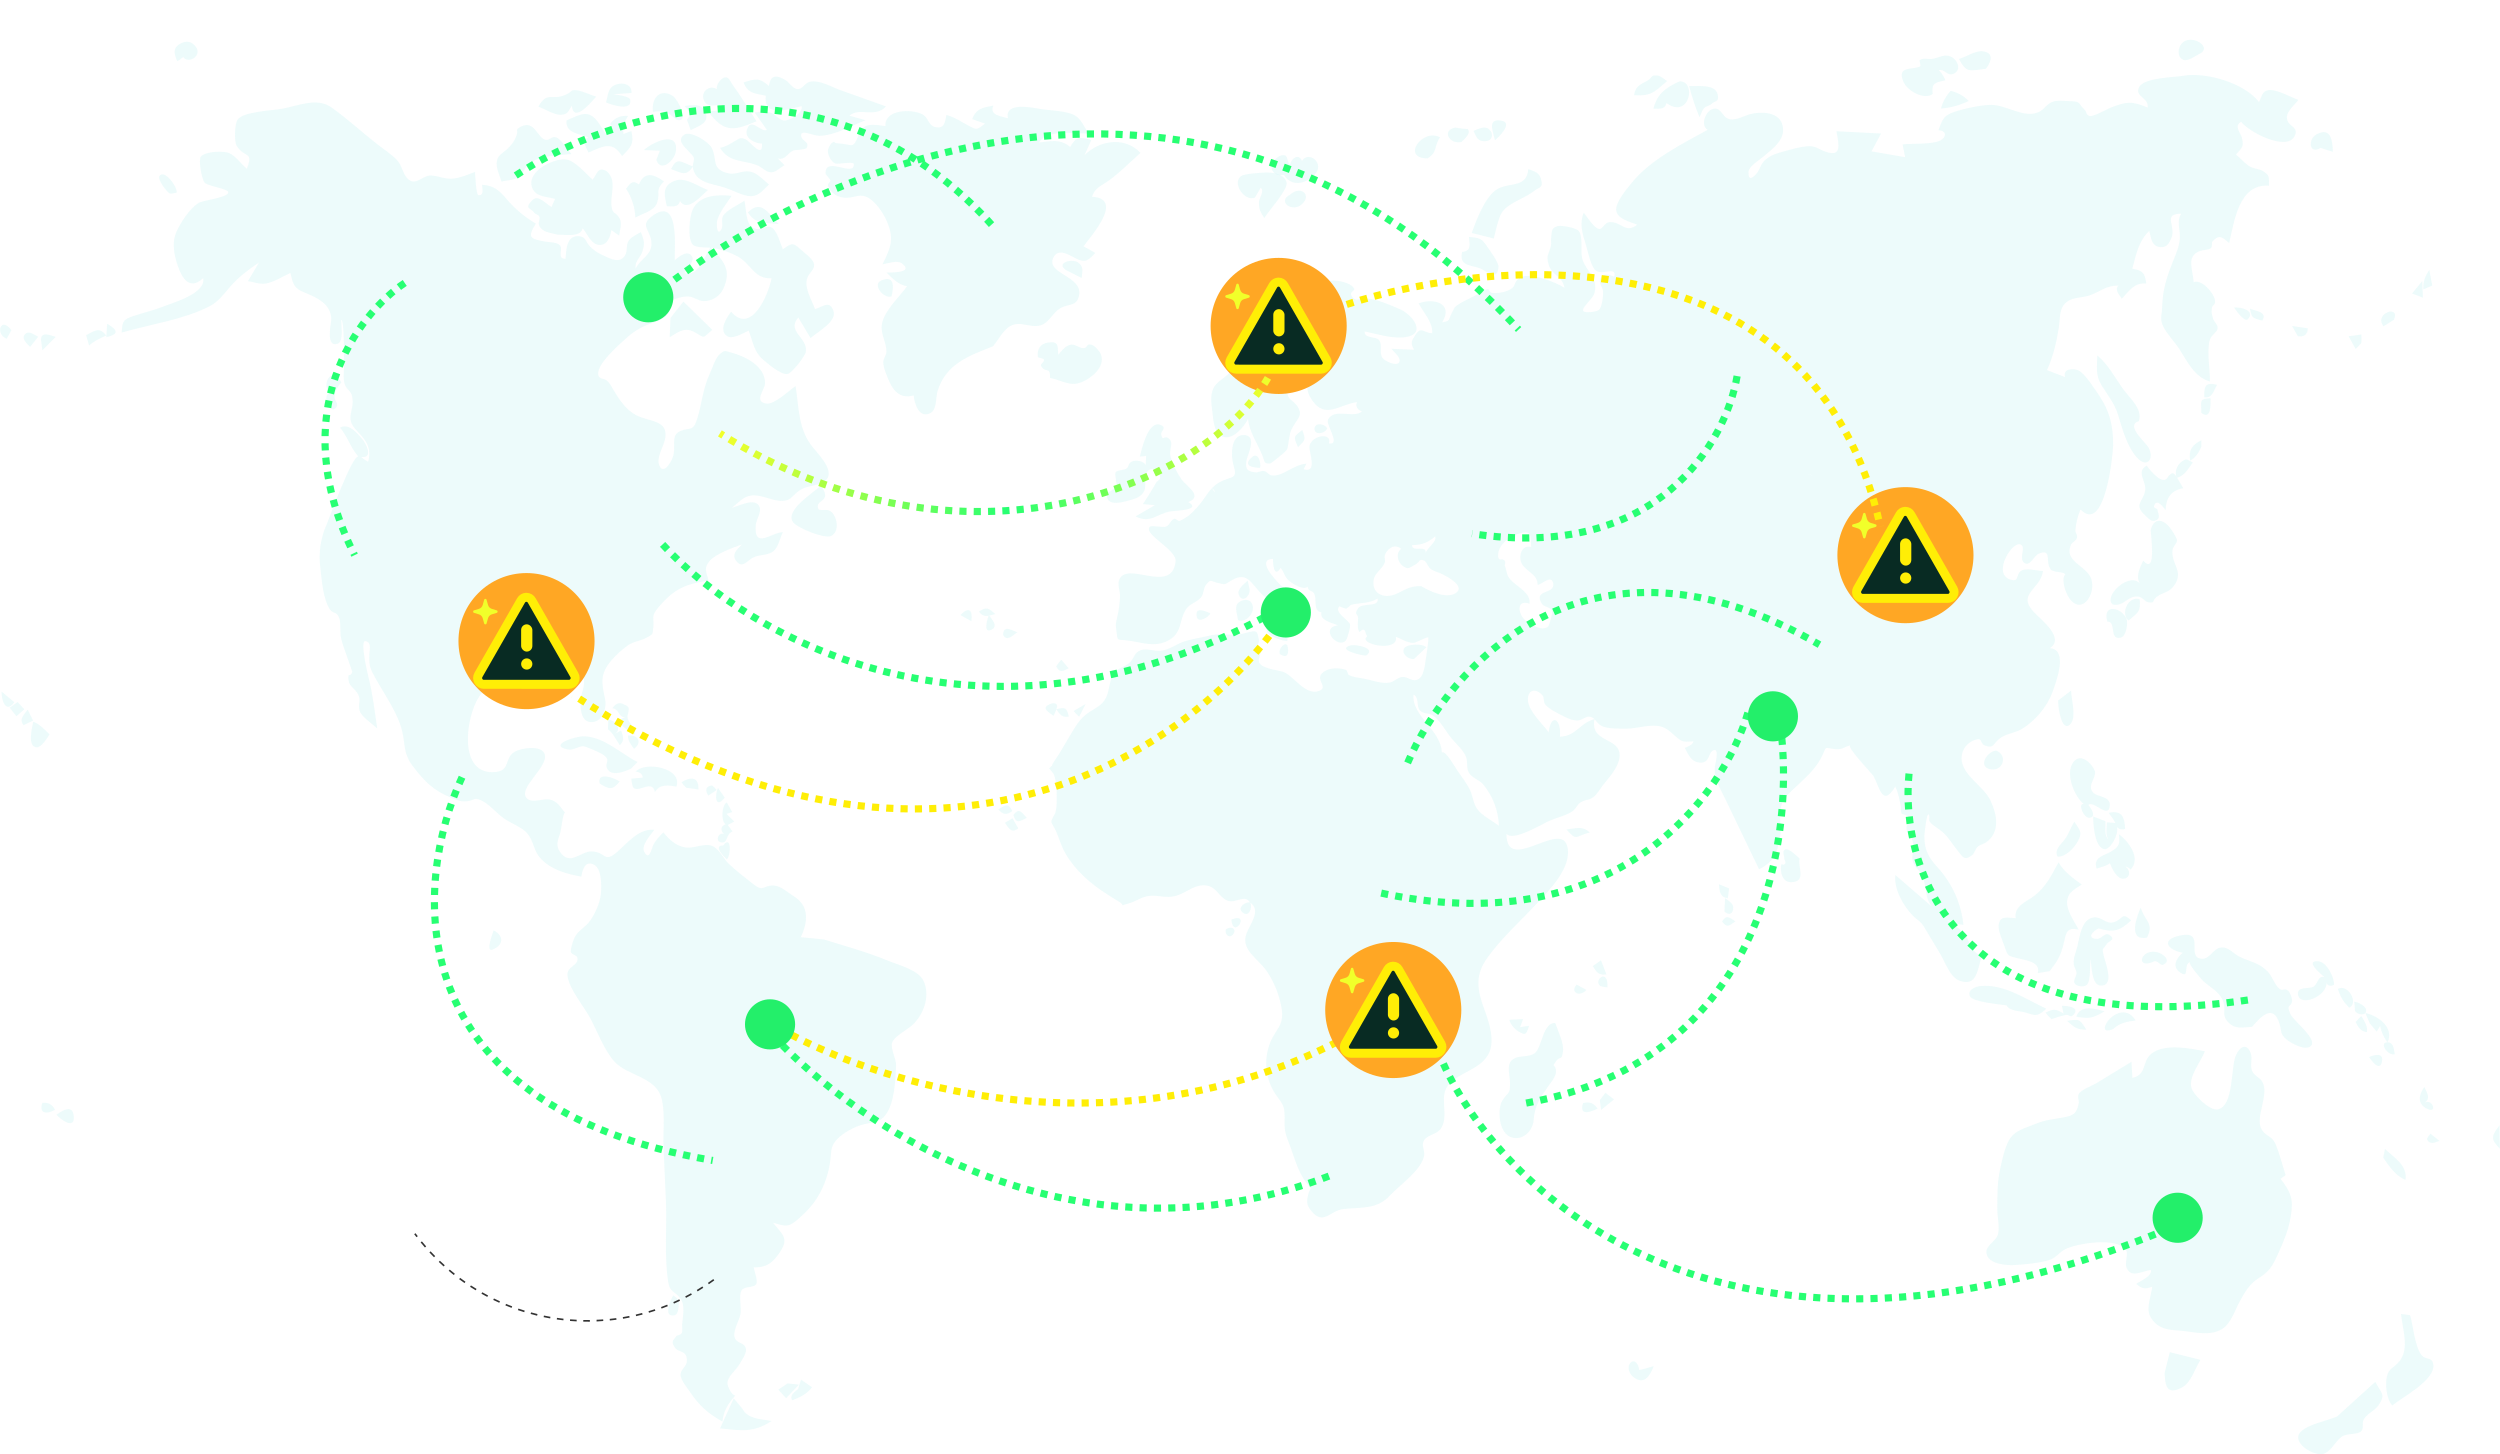 <svg width="698" height="406" viewBox="0 0 698 406" fill="none" xmlns="http://www.w3.org/2000/svg">
<g clip-path="url(#clip0_2391_66700)">
<path d="M572.271 271.139C574.425 268.354 575.363 266.842 576.179 263.445C576.898 260.421 576.937 258.815 580.328 259.53C579.145 257.083 576.717 254.146 577.196 251.209C577.582 248.894 579.463 248.229 581.217 246.956C578.774 245.16 576.297 243.471 574.748 240.76C572.837 244.294 571.152 247.749 567.868 250.196C565.679 251.836 562.274 252.952 562.777 256.353C560.148 256.192 558.433 255.678 558.023 258.184C557.769 259.74 559.166 262.76 559.679 264.292C560.598 267.004 560.554 266.808 563.182 267.508C565.23 268.051 569.92 268.462 568.933 271.692L572.271 271.139Z" fill="#A8EFED" fill-opacity="0.2"/>
<path d="M628.796 286.68C631.18 283.89 634.684 280.043 636.448 285.862C637.093 287.996 636.531 288.608 638.314 290.14C639.511 291.168 643.449 293.458 645.091 292.137C647.402 290.267 640.347 285.113 639.457 283.087C638.168 280.151 639.707 281.472 639.975 279.407C639.874 278.492 639.564 277.613 639.071 276.837C637.835 275.516 637.537 276.93 636.443 276.069C635.045 274.958 634.488 272.643 633.081 271.204C630.775 268.845 628.43 268.556 625.615 267.288C623.436 266.309 622.219 264.136 619.816 264.596C617.944 264.953 616.884 267.826 614.758 267.694C610.126 267.406 615.936 259.712 608.807 261.17C602.944 262.369 605.309 265.262 609.428 266.011C607.908 267.21 606.149 269.799 608.661 271.497C611.529 273.455 609.398 269.388 611.485 268.561C610.649 268.903 614.656 273.455 615.1 273.881C617.25 275.839 620.07 277.111 620.837 279.994C621.477 282.407 620.202 283.469 622.195 285.476C624.189 287.482 626.099 286.827 628.796 286.68Z" fill="#A8EFED" fill-opacity="0.2"/>
<path d="M443.846 232.436C441.799 230.444 439.874 231.325 437.348 231.599C440.426 235.045 439.713 233.425 443.846 232.436Z" fill="#A8EFED" fill-opacity="0.2"/>
<path d="M342.221 259.579C341.942 261.208 343.481 262.119 344.38 260.724C345.397 259.138 343.437 258.428 342.221 259.579Z" fill="#A8EFED" fill-opacity="0.2"/>
<path d="M343.785 256.755C349.409 254.43 344.328 262.629 343.785 256.755Z" fill="#A8EFED" fill-opacity="0.2"/>
<path d="M277.266 96.68C279.43 93.978 280.735 90.679 284.038 90.464C286.188 90.322 288.46 91.521 290.6 90.811C292.965 90.023 293.874 87.385 295.887 86.147C298.413 84.615 300.68 85.75 301.286 82.393C302.263 77.009 291.944 76.471 294.093 71.933C295.32 69.34 298.124 70.955 299.585 71.748C302.654 73.382 303.387 73.284 305.805 70.617L302.522 68.767C304.843 65.625 313.916 55.474 304.887 54.916C305.703 52.468 307.374 51.955 309.284 50.614C312.538 48.352 315.45 45.308 318.421 42.69C314.185 38.099 307.066 39.033 302.786 43.336L304.706 39.077C301.501 38.275 300.523 37.981 298.794 41.035C296.018 38.681 293.36 39.42 290.053 39.792C292.496 35.906 300.035 37.399 303.978 37.267C302.732 35.602 301.994 33.351 300.152 32.255C297.929 30.923 292.965 30.845 290.321 30.4C288.015 30.008 280.427 28.408 281.419 33.028C279.689 32.446 276.113 32.269 277.334 29.465C274.368 30.091 272.649 30.189 271.422 33.258L275.033 34.521C272.766 36.141 272.981 36.386 270.728 35.25C268.383 34.066 266.971 32.876 264.235 32.088C263.878 33.992 263.702 36.165 261.02 35.451C259.168 34.961 259.231 32.813 257.531 31.917C254.555 30.351 246.875 30.507 247.221 35.201C243.933 34.77 241.089 34.095 239.795 37.487C238.075 41.995 238.168 40.213 233.834 40.002C232.368 39.929 233.492 39.077 232.177 39.958C231.673 40.531 231.316 41.218 231.137 41.96C231.058 43.179 231.948 45.073 233.198 45.651C233.829 45.939 238.358 45.009 238.392 45.793C238.568 49.659 230.257 43.345 230.501 48.484C230.501 48.793 231.723 49.909 231.86 50.305C231.996 50.702 230.985 51.284 231.156 51.803C231.894 54.054 234.122 55.229 236.218 55.229C238.861 55.229 240.264 53.761 242.79 55.449C244.588 56.648 246.396 59.193 247.295 61.117C249.86 66.603 248.809 68.791 246.405 73.808C247.827 73.568 250.466 72.55 251.78 73.524C255.371 76.206 248.917 76.05 247.529 76.109C249.269 77.851 250.759 79.442 253.261 79.946C251.169 82.74 247.29 86.426 246.361 89.867C245.521 92.984 247.476 95.25 247.485 98.133C247.485 99.318 246.611 99.998 246.606 101.178C246.606 102.68 247.749 105.318 248.404 106.777C249.674 109.591 251.824 111.387 255.098 110.379C255.225 112.4 256.564 117.114 259.862 115.273C261.616 114.295 261.244 110.844 261.772 109.155C264.171 101.535 270.435 99.386 277.266 96.68Z" fill="#A8EFED" fill-opacity="0.2"/>
<path d="M248.896 82.784C249.649 79.911 249.688 76.749 246.028 78.32C243.488 79.412 246.62 83.435 248.896 82.784Z" fill="#A8EFED" fill-opacity="0.2"/>
<path d="M297.611 75.404L302.008 77.621C302.15 75.619 302.692 74.454 300.948 73.26C299.301 72.124 294.655 73.363 297.611 75.404Z" fill="#A8EFED" fill-opacity="0.2"/>
<path d="M638.145 328.1C637.236 325.281 636.513 322.286 635.394 319.545C634.387 317.098 632.653 317.318 631.485 315.404C629.438 312.057 633.708 305.615 631.641 302.028C630.913 300.765 629.413 300.423 628.788 298.998C628.128 297.491 628.959 295.626 628.431 294.133C627.361 291.118 625.416 292.082 624.273 294.623C622.749 297.975 623.784 308.895 619.148 309.756C616.934 310.162 612.278 305.596 611.818 303.609C611.081 300.432 614.545 296.341 615.605 293.512C611.501 292.709 604.455 291.27 600.742 294.138C597.893 296.341 599.579 299.982 595.367 300.956C595.274 299.458 595.186 297.961 595.094 296.458L585.287 302.439C584.31 303.036 580.929 304.328 580.401 305.43C579.913 306.408 580.557 307.191 580.367 308.112C579.781 310.931 578.852 311.435 576.385 311.929C573.453 312.517 571.308 312.561 568.347 313.779C565.386 314.998 562.367 315.571 560.813 318.522C559.631 320.764 558.942 324.072 558.414 326.515C557.622 330.166 557.652 333.934 557.642 337.644C557.642 339.681 558.404 342.852 557.784 344.776C557.163 346.699 554.251 347.742 554.627 349.954C555.116 352.969 560.217 353.336 562.391 353.209C565.215 353.042 569.53 352.656 572.207 351.779C574.162 351.143 574.836 349.694 576.605 348.779C579.644 347.223 591.111 345.167 593.623 349.088C594.234 350.037 593.212 352.66 593.691 353.83C594.952 356.884 597.414 355.108 600.532 354.559C600.932 356.331 597.463 357.687 596.427 358.475C598.133 359.855 598.841 360.007 600.888 359.258C600.683 361.554 599.164 365.131 600.243 367.329C602.393 371.734 606.649 371.244 609.986 371.646C613.138 372.037 617.115 372.987 620.31 371.127C622.822 369.659 623.946 365.919 625.275 363.477C626.78 360.712 628.055 358.436 630.742 356.777C633.576 355.029 634.495 353.463 635.956 350.243C637.529 346.782 638.951 343.488 639.571 339.705C640.373 334.811 639.708 332.946 636.713 329.118L638.145 328.1Z" fill="#A8EFED" fill-opacity="0.2"/>
<path d="M604.344 383.408C604.569 386.624 604.715 389.698 609.161 387.412C611.785 386.061 612.836 382.028 614.365 379.674L605.805 377.535C605.316 379.493 604.829 381.451 604.344 383.408Z" fill="#A8EFED" fill-opacity="0.2"/>
<path d="M672.909 367.207L670.368 366.859C670.739 370.99 672.811 376.487 669.914 380.074C668.33 382.032 666.982 381.851 666.396 384.425C665.907 386.623 666.322 390.788 667.949 392.413C670.544 390.171 680.536 385.071 679.309 380.613C678.821 378.846 677.272 379.712 676.143 378.4C674.252 376.213 673.725 369.948 672.909 367.207Z" fill="#A8EFED" fill-opacity="0.2"/>
<path d="M652.489 395.497C649.602 396.745 644.598 397.552 642.346 399.779C639.605 402.496 645.532 406.494 648.512 405.951C650.662 405.559 652.064 402.339 653.779 401.145C655.304 400.083 658.177 400.655 659.266 399.583C660.029 398.864 659.428 397.303 659.931 396.363C660.781 394.767 662.98 393.891 664.035 392.408C666.195 389.369 664.89 389.031 663.185 385.811L652.489 395.497Z" fill="#A8EFED" fill-opacity="0.2"/>
<path d="M665.398 323.249C667.172 325.726 668.706 328.187 671.618 329.445C672.195 325.339 668.638 323.425 665.882 320.777L665.398 323.249Z" fill="#A8EFED" fill-opacity="0.2"/>
<path d="M553.274 267.146C550.343 265.3 550.607 264.581 549.18 261.835C547.944 259.442 545.408 258.36 543.434 256.652C544.87 257.549 546.501 258.088 548.188 258.223C547.577 252.252 545.06 246.638 541.01 242.214C538.426 239.35 537.273 237.319 537.287 233.404C537.287 233.022 537.918 226.6 538.519 227.447C538.929 228.03 538.367 228.916 538.821 229.478C539.686 230.565 541.333 231.377 542.379 232.312C544.201 233.952 545.227 235.91 546.688 237.647C547.978 239.179 548.354 240.432 550.568 238.807C551.296 238.274 551.467 237.074 552.112 236.477C552.898 235.748 553.748 235.719 554.501 235.195C558.468 232.415 557.652 227.501 555.708 223.448C553.807 219.499 548.379 216.821 547.709 212.407C547.562 211.27 547.782 210.115 548.335 209.111C548.889 208.108 549.748 207.308 550.787 206.827C553.88 205.506 552.527 207.512 554.208 208.158C556.651 209.088 556.46 207.713 558.175 206.289C559.89 204.864 562.426 204.718 564.371 203.602C568.089 201.463 571.631 197.239 573.043 193.25C573.967 190.636 577.636 181.347 572.301 180.965C576.644 178.263 569.936 173.036 568.079 171.127C562.773 165.685 569.799 164.647 570.395 159.42C568.695 159.42 565.744 158.397 564.224 159.42C562.866 160.34 563.735 162.357 561.781 161.945C555.429 160.678 562.494 149.709 564.566 152.352C565.358 153.361 563.745 155.984 565.094 157.08C566.731 158.412 567.859 155.191 569.149 154.633C572.745 153.057 571.27 156.361 572.159 158.24C572.843 159.684 572.594 158.994 573.859 159.596C573.933 159.63 577.026 159.851 576.522 160.492C575.394 161.96 576.82 166.179 578.276 167.701C581.789 171.382 585.288 165.367 583.842 161.52C582.474 157.873 576.053 156.704 578.242 152.044C578.565 151.364 579.708 150.933 579.874 150.214C580.099 149.284 579.386 148.745 579.449 148.055C579.606 146.055 580.09 144.094 580.881 142.25C587.746 149.347 589.978 126.716 589.998 124.21C590.032 119.149 589.06 114.812 586.153 110.54C584.975 108.807 582.161 104.299 580.289 103.418C578.995 102.806 575.804 102.826 576.581 105.288L571.514 103.33C573.229 99.65 574.128 95.719 574.778 91.731C575.296 88.583 574.734 85.857 577.353 84.081C579.009 82.969 581.599 83.131 583.441 82.47C586.534 81.364 587.97 79.725 591.469 79.725C590.267 80.973 591.806 82.392 592.412 83.4C594.488 81.203 595.881 78.878 599.252 79.152C598.764 76.103 598.392 75.638 595.343 75.001C596.394 71.174 597.063 67.317 600.068 64.464C600.62 66.363 600.64 68.869 603.254 69.001C604.901 69.064 605.506 68.149 606.186 66.632C607.778 63.206 603.571 59.667 609.01 59.667C607.598 61.669 608.77 64.332 608.614 66.544C608.458 68.756 607.637 70.631 606.806 72.696C604.886 77.502 603.787 80.919 603.655 85.984C603.616 87.551 603.117 88.872 603.655 90.389C604.475 92.739 607.021 95.23 608.399 97.344C610.671 100.834 612.645 105.303 617.018 106.512C617.072 103.218 616.041 97.849 617.018 94.765C617.394 93.615 618.904 92.773 619.119 91.872C619.402 90.703 618.142 89.915 617.883 88.936C617.497 87.468 617.394 87.418 617.555 86.073C617.692 84.878 618.665 85.373 618.406 83.772C618.073 81.741 614.765 77.928 612.484 78.775C612.166 74.913 610.392 71.566 614.194 70.073C614.888 69.799 616.827 69.794 617.316 69.255C617.805 68.717 617.389 67.787 617.697 67.445C619.481 65.487 620.267 65.976 622.373 67.865C623.839 61.845 625.046 51.224 633.494 51.841C633.494 49.345 633.728 48.939 631.759 47.74C630.782 47.138 629.316 47.138 628.212 46.521C626.717 45.674 625.622 44.221 624.303 43.134C625.95 41.23 626.565 41.02 625.93 38.445C625.564 36.977 623.599 35.205 625.735 34.006C627.919 36.943 638.438 42.273 640.618 38.068C641.932 35.499 639.259 35.469 638.634 33.605C637.881 31.363 640.515 29.547 641.712 27.893C639.621 27.159 635.741 24.956 633.601 25.147C631.549 25.343 631.613 26.713 630.728 28.5C626.58 23.116 615.879 20.052 609.537 21.158C606.889 21.648 598.446 21.618 597.195 24.428C596.008 27.1 599.966 27.154 599.638 30.037C595.27 28.221 593.858 28.275 589.329 30.037C588.493 30.36 584.267 32.758 583.338 32.371C582.332 31.96 582.654 31.236 582.024 30.629C579.972 28.671 581.169 28.319 577.597 28.231C576.18 28.196 574.597 27.932 573.2 28.382C571.46 28.94 570.791 30.526 569.291 31.245C565.172 33.203 560.301 29.288 555.937 29.288C553.006 29.288 547.826 30.409 545.066 31.451C542.393 32.464 542.227 33.781 541.201 36.38C543.644 36.483 543.41 38.337 541.778 39.204C539.486 40.398 533.852 40.016 531.199 40.31C531.439 41.504 531.688 42.694 531.913 43.888L522.531 42.258L525.189 37.28L512.73 36.639C513.404 40.305 514.308 43.917 509.798 42.395C507.648 41.666 507.038 40.623 504.482 40.843C502.376 41.02 500.207 41.675 498.179 42.233C496.288 42.757 494.593 43.212 493.015 44.499C491.549 45.689 491.441 47.28 490.401 48.493C489.492 49.556 488.109 50.681 488.177 48.092C488.221 46.408 491.109 44.764 492.228 43.824C494.925 41.514 499.108 38.685 497.49 34.402C496.288 31.226 491.578 31.084 488.651 31.867C486.653 32.406 484.254 34.016 482.27 33.047C480.956 32.406 480.472 30.276 478.762 30.316C476.383 30.374 474.521 34.892 476.764 36.252C469.747 40.114 460.777 44.602 455.675 50.936C454.283 52.663 450.833 56.594 451.278 58.923C451.723 61.253 455.309 61.973 457.141 62.736C453.594 65.418 452.744 61.645 449.182 62.051C448.097 62.173 447.408 63.945 446.587 63.935C445.156 63.935 443.04 60.397 442.19 59.393C440.993 62.105 441.701 64.968 442.571 67.645C443.26 69.735 443.871 73.362 445.146 75.134C446.832 77.468 451.527 73.905 450.697 77.258C449.397 76.705 447.565 76.054 446.788 77.85C446.299 78.936 447.433 80.121 447.569 81.354C447.677 82.363 447.32 85.71 446.431 86.518C445.85 87.051 442.718 87.433 442.161 86.944C441.183 86.073 444.643 83.63 445.131 81.947C446.402 77.571 442.85 75.927 441.779 72.27C441.159 70.161 442.151 66.182 440.734 64.439C440.055 63.622 435.985 62.853 434.973 63.118C433.082 63.607 433.332 64.43 433.087 66.368C432.931 67.65 433.244 67.655 432.98 68.781C432.491 70.866 431.563 71.228 432.389 73.925C433.366 77.028 436.175 76.949 436.786 80.331C434.24 78.711 426.525 75.628 424.019 77.757C422.269 79.225 423.608 80.072 420.872 81.183C419.476 81.734 417.966 81.933 416.475 81.766C416.03 81.736 415.732 80.752 415.463 80.738C414.794 80.708 413.137 81.824 412.453 82.206C410.88 83.077 409.16 83.802 407.626 84.722C405.735 85.857 406.126 85.989 405.217 87.658C404.352 89.259 405.08 89.616 402.662 89.973C405.926 84.683 400.263 83.082 396.085 84.712C397.331 87.105 400.165 90.096 399.857 93.032C397.355 92.998 396.862 90.82 395.03 93.727C394.052 95.24 393.813 95.891 394.8 97.643L388.468 97.383C389.206 98.362 391.487 100.026 390.559 101.26C389.777 102.293 386.684 100.824 386.049 100.012C384.876 98.509 386.147 96.336 385.023 94.956C384.1 93.816 380.811 94.594 381.031 92.538C384.652 93.277 388.693 94.662 392.421 94.124C398.435 93.253 394.434 87.859 390.837 86.322C387.989 85.108 384.29 83.41 381.212 83.346C379.497 83.312 378.647 84.252 377.684 83.092C376.292 81.408 378.378 81.364 378.08 80.62C377.069 78.08 367.331 76.856 367.595 81.242C366.588 80.38 365.581 79.186 364.033 79.705C361.985 80.385 363.466 81.531 362.078 82.744C361.844 82.231 361.59 81.731 361.331 81.237L354.979 86.366C355.301 86.748 355.633 87.125 355.956 87.492C352.76 88.099 352.047 92.822 350.904 95.206C350.44 96.184 348.949 97.628 348.705 98.49C348.216 100.252 349.653 99.723 349.541 101.005C349.399 102.645 346.609 101.103 346.311 100.467C345.172 101.793 343.985 103.355 342.803 104.544C341.996 105.356 340.36 106.355 339.485 107.348C337.638 109.502 338.185 112.512 338.508 115.116C338.767 117.191 338.874 120.837 341.205 121.846C344.102 123.104 347.322 119.232 348.426 117.005C348.866 120.725 350.997 123.564 352.453 127.161C353.181 128.952 352.78 129.574 354.725 129.383C354.905 129.383 358.189 126.686 358.379 126.5C359.664 125.291 359.405 125.492 359.718 123.72C360.163 121.209 360.006 120.705 361.355 118.542C362.625 116.506 363.627 115.772 362.381 113.648C361.135 111.523 358.932 111.724 359.616 108.685C360.104 106.453 361.697 106.58 362.865 105.474C364.199 104.211 364.893 102.797 365.63 101.182C366.319 99.679 366.739 96.454 369.412 96.777C371.753 97.056 371.147 98.641 370.389 100.066C368.152 104.382 362.391 106.071 366.378 111.812C370.028 117.074 373.907 112.962 378.881 112.267C378.319 113.481 379.101 114.489 380.244 114.856C377.963 116.981 372.495 113.745 370.77 117.186C370.106 118.518 374.464 124.342 371.059 123.808C371.963 120.578 366.173 121.547 365.621 124.518C365.327 126.094 368.064 132.207 363.974 131.028C364.228 130.504 364.463 129.98 364.746 129.461C360.959 129.726 357.861 133.377 354.871 132.687C354.182 132.525 353.708 131.674 352.917 131.512C352.047 131.336 351.265 132.002 350.562 131.884C348.578 131.605 347.586 131.36 348.001 128.605C348.216 127.137 351.285 121.464 347.205 121.454C343.379 121.454 343.741 127.685 344.347 129.696C345.671 134.101 344.034 132.672 340.438 134.679C337.506 136.314 336.568 139.172 334.32 141.56C333.446 142.49 332.254 143.856 331.12 144.463C330.574 144.837 329.997 145.165 329.395 145.442C328.907 145.613 328.213 144.678 327.881 144.825C326.737 145.314 326.649 146.504 325.672 146.978C324.695 147.453 321.47 146.518 320.986 147.115C319.237 149.254 328.618 153.478 328.232 156.762C327.128 166.238 314.424 156.209 312.421 162.048C312.006 163.252 312.685 164.956 312.709 166.213C312.673 168.264 312.409 170.305 311.923 172.297C311.517 174.294 311.385 174.04 311.703 176.178C312.118 179.007 311.532 178.459 314.708 178.816C318.666 179.257 322.169 180.897 326.068 178.885C330.221 176.741 329.058 173.281 331.164 170.075C332.141 168.548 334.36 168.117 335.43 166.649C336.128 165.67 335.977 164.202 336.7 163.287C338.166 161.49 337.961 162.278 339.949 162.743C342.27 163.291 341.772 163.277 343.858 162.034C348.519 159.258 349.448 163.419 352.775 166.336C354.539 167.877 356.923 167.887 358.55 169.605C360.319 171.465 360.241 173.902 360.505 176.296C362.601 175.425 364.277 172.919 363.52 170.613C367.516 171.353 363.651 167.794 362.616 167.187C360.687 166.086 358.914 164.732 357.344 163.159C356.073 161.867 350.635 156.19 355.418 156.038C355.36 156.836 355.585 161.774 357.549 158.544C358.795 160.105 358.526 161.123 360.197 162.396C361.174 163.13 363.964 164.892 365.083 163.781C365.22 165.283 366.461 164.716 366.95 165.807C367.516 167.06 367.067 168.636 367.575 169.958C367.669 170.248 367.853 170.5 368.102 170.676C368.35 170.853 368.649 170.944 368.953 170.936C368.85 171.249 368.846 171.586 368.939 171.902C369.032 172.217 369.22 172.497 369.476 172.703C370.634 173.707 372.148 174.059 373.555 174.573C368.323 175.312 373.502 181.317 375.759 178.831C376.189 178.342 377.113 175.033 376.927 174.319C376.624 173.159 372.119 170.785 374.069 169.214C373.819 169.414 375.901 169.943 375.828 169.967C376.313 169.669 376.757 169.307 377.147 168.891C379.267 168.284 382.463 168.548 384.642 167.094C385.043 169.86 380.303 167.917 379.018 170.06C378.007 171.754 379.165 171.25 379.179 172.581C379.179 173.648 378.823 175.483 379.565 176.462C381.393 174.759 381.031 176.815 381.686 177.583C381.784 177.705 381.002 178.141 381.349 178.675C381.862 179.472 382.551 179.56 383.372 179.879C385.087 180.549 390.388 180.857 389.723 177.798C391.297 178.347 392.802 179.467 394.522 179.492C395.499 179.492 398.176 177.789 398.753 177.98C399.061 178.082 397.878 185.546 397.776 186.05C397.497 187.186 397.219 188.899 396.124 189.555C394.282 190.661 393.295 188.835 391.404 189.031C390.139 189.163 389.22 190.392 387.842 190.602C385.585 190.95 382.746 189.804 380.513 189.428C379.106 189.193 377.914 189.075 376.653 188.502C376.218 188.302 376.243 187.191 375.784 187.034C374.381 186.481 371.875 186.422 370.453 187.093C365.884 189.232 371.396 191.659 368.332 192.888C364.541 194.41 361.13 188.61 358.321 187.607C356.806 187.064 352.282 186.755 351.529 184.89C351.177 184.014 352.179 182.36 352.13 181.401C352.13 181.019 351.236 180.73 351.197 180.241C351.163 179.83 351.607 179.061 351.524 178.699C350.933 176.1 351.114 175.87 348.041 176.653C345.768 177.231 345.5 177.466 342.983 177.167C341.019 176.929 339.028 177.077 337.12 177.603C334.99 178.092 332.723 178.415 330.627 179.095C328.223 179.888 326.591 181.445 324.011 181.704C322.374 181.866 320.029 180.941 318.475 181.538C316.55 182.287 316.848 183.633 315.426 184.964C313.926 186.334 312.157 186.344 310.921 188.204C309.617 190.162 309.822 192.824 308.761 194.865C307.667 196.984 305.859 197.66 303.968 198.932C301.638 200.504 300.548 202.359 299.082 204.806C297.919 206.721 296.779 208.641 295.662 210.566C295.237 211.286 293.844 213.014 293.708 213.797L292.926 214.492C293.331 215.05 293.756 215.588 294.201 216.117C294.978 218.319 295.051 220.081 295.027 222.538C295.027 223.938 295.066 225.406 294.699 226.772C294.519 227.437 293.532 228.695 293.532 229.459C293.532 229.831 294.572 231.417 294.807 231.97C295.721 234.084 296.273 236.218 297.45 238.244C300.294 243.178 304.618 246.849 309.362 249.844C310.271 250.417 311.214 251.043 312.148 251.567C314.527 252.893 312.148 253.035 314.854 252.325C317.991 251.484 318.993 249.79 322.745 250.123C325.33 250.358 326.82 250.759 329.273 249.785C331.726 248.811 333.9 246.849 336.739 247.216C339.768 247.622 340.237 250.49 342.764 251.479C344.909 252.311 347.537 249.629 348.954 251.909C347.523 251.846 345.461 253.378 346.824 254.67C348.622 256.363 349.804 253.5 349.067 252.012C352.257 254.259 348.949 258.115 348.031 260.592C346.306 265.232 351.216 267.537 353.684 271.169C355.79 274.287 357.203 277.822 357.827 281.535C358.638 286.537 356.059 287.218 354.51 291.417C353.65 293.721 353.346 296.195 353.622 298.639C353.899 301.083 354.749 303.426 356.102 305.479C357.363 307.353 358.448 308.244 358.609 310.446C358.858 313.872 358.189 314.93 359.62 318.478C361.233 322.487 362.171 326.955 364.8 330.323C366.754 332.799 365.811 331.022 365.235 333.582C364.844 335.32 364.668 336.323 366.09 338.07C369.51 342.28 371.279 338.036 374.997 337.581C379.99 336.974 384.28 337.835 388.033 333.822C390.833 330.827 396.989 326.598 397.619 322.619C397.878 321.018 396.671 319.819 397.654 318.302C398.636 316.785 401.25 316.745 402.354 315.008C404.772 311.205 401.377 305.939 404.743 302.503C407.924 299.233 413.015 298.622 415.434 294.564C417.613 290.898 415.791 285.534 414.418 281.78C412.414 276.323 411.745 272.329 415.297 267.366C419.142 261.982 424.322 257.367 428.817 252.546C432.237 248.89 439.336 241.915 437.504 236.042C435.389 229.243 420.481 244.113 420.618 232.758C422.245 235.082 430.39 230.203 432.105 229.39C434.06 228.46 436.336 227.976 438.222 227.002C440.504 225.832 439.967 224.579 441.843 223.732C443.309 223.076 443.656 223.507 445.024 222.426C445.962 221.686 446.758 220.238 447.467 219.313C449.153 217.169 451.669 214.536 452.118 211.766C453.135 205.501 443.778 207.85 445.19 200.763C440.939 201.952 440.143 205.481 435.53 205.696C436.019 200.924 433.112 198.781 432.379 204.444C430.722 202.133 426.672 198.477 426.599 195.452C426.52 192.266 429.002 192.188 430.708 194.19C431.152 194.709 430.888 195.888 431.328 196.534C432.222 197.846 434.748 199.069 436.151 199.779C437.553 200.489 439.082 201.272 440.661 201.145C441.535 201.076 442.84 200.043 443.529 200.078C445.424 200.18 445.332 201.546 446.949 202.559C448.566 203.572 452.201 203.425 454.171 203.44C457.288 203.44 460.908 202.006 463.943 202.907C465.369 203.333 466.454 204.375 467.539 205.354C469.83 207.351 469.811 207.126 472.821 206.993C472.547 208.051 471.218 208.408 470.402 208.834C471.379 210.659 472.137 212.705 474.526 212.911C477.629 213.18 476.754 209.886 478.591 209.426C480.057 209.059 478.86 213.523 478.83 213.772C478.391 217.233 480.076 219.719 481.581 222.846L491.129 242.698C495.038 240.775 496.152 238.371 496.953 234.108C497.505 231.172 496.513 227.56 497.368 224.775C498.067 222.484 499.938 221.084 501.619 219.489C504.551 216.704 507.218 214.418 508.875 210.757C510.052 208.153 509.339 208.8 512.222 209.137C514.504 209.392 514.763 208.55 516.619 208.09C515.354 208.403 522.771 216.151 523.015 216.567C524.73 219.504 525.512 225.695 529.142 219.631C530.178 221.647 530.246 223.228 530.759 225.313C530.681 225.961 530.741 226.619 530.935 227.242C531.513 227.342 532.075 227.518 532.606 227.765C533.926 230.085 532.269 229.434 532.289 231.221C532.289 232.689 533.628 233.355 533.979 234.759C534.957 238.709 532.357 239.385 535.611 242.904C538.421 245.938 536.838 250.47 539.554 253.275L529.186 244.299C528.698 248.214 531.414 252.903 534.014 255.605C535.191 256.828 536.178 257.073 537.258 258.894L541.758 266.411C543.224 268.893 544.465 272.916 547.245 273.866C552.014 275.5 552.087 270.626 553.274 267.146ZM338.288 136.142C338.728 136.685 339.158 136.715 339.138 137.469C338.874 137.028 338.601 136.573 338.307 136.142H338.288ZM379.463 285.314C379.492 284.746 379.463 284.751 379.463 285.314ZM394.272 152.186C396.999 152.186 398.567 151.52 400.688 149.798C401.372 151.178 398.245 153.067 398.054 154.447C398.391 151.956 394.228 154.349 394.272 152.215V152.186ZM396.774 163.649C393.442 163.566 392.421 164.706 389.592 165.91C386.762 167.114 383.098 166.115 383.484 162.161C383.694 159.963 385.819 159.097 386.606 157.115C386.958 156.229 386.23 155.686 386.855 154.516C387.784 152.783 389.616 151.834 391.194 153.258C389.616 154.403 390.217 157.017 391.649 158.005C393.305 159.17 393.491 158.456 394.981 157.722C396.632 156.904 396.031 155.739 397.834 156.611C398.054 156.713 398.89 158.348 399.232 158.666C400.116 159.493 401.255 159.645 402.325 160.135C404.103 160.957 409.321 163.752 406.404 165.606C403.737 167.32 398.983 164.946 396.774 163.649ZM418.473 230.516C416.602 229.121 413.802 227.76 412.444 225.876C411.339 224.344 411.286 222.543 410.533 220.825C409.668 218.867 408.198 217.022 406.976 215.255C406.214 214.154 403.473 209.245 402.579 210.141C402.32 203.709 394.013 199.862 394.668 193.925C396.32 194.831 395.382 197.352 396.452 198.36C397.595 199.451 398.528 198.923 399.901 199.662C401.777 200.665 403.81 204.404 405.193 206.068C406.458 207.596 408.652 209.495 409.326 211.34C409.849 212.764 409.326 214.423 410.147 215.789C410.968 217.154 412.991 217.746 414.056 218.955C416.776 222.202 418.336 226.266 418.488 230.501L418.473 230.516ZM433.688 163.032C433.937 166.057 428.094 164.451 430.429 168.504C431.016 169.527 432.946 169.434 433.361 170.569C433.551 171.098 432.54 174.651 432.247 174.911C430.639 176.355 427.757 174.563 426.1 173.374C423.853 171.754 423.134 167.227 427.019 168.543C427.507 165.832 424.087 164.035 422.421 162.523C420.339 160.624 420.955 160.032 420.105 157.81C420.432 156.875 420.203 156.341 419.406 156.146C418.883 156.317 418.532 156.199 418.351 155.783C417.696 152.734 420.989 150.052 423.584 149.152C427.669 147.742 427.346 149.342 427.493 152.744C424.996 151.976 424.043 154.907 424.629 156.777C425.47 159.449 429.403 160.095 429.286 163.296C430.727 163.125 433.151 160.223 433.703 163.017L433.688 163.032ZM506.329 132.814C505.777 132.677 505.23 132.52 504.683 132.374C505.245 132.463 505.797 132.611 506.329 132.814Z" fill="#A8EFED" fill-opacity="0.2"/>
<path d="M585.927 259.211C590.06 260.478 591.907 259.886 595.025 256.969C592.293 254.473 592.85 256.627 590.227 257.459C587.979 258.183 586.806 255.873 584.608 256.142C581.026 256.592 580.66 261.707 579.961 264.399C579.531 266.039 578.842 267.492 578.984 269.186C579.052 270.023 579.726 270.767 579.77 271.726C579.8 272.416 578.793 273.767 579.189 274.472C579.721 275.45 581.632 275.685 582.575 275.025C583.772 274.168 583.503 269.151 583.665 267.683C584.026 269.435 583.86 274.971 586.43 275.157C590.647 275.46 587.686 268.447 587.349 266.773C586.899 264.507 586.914 265.525 588.209 263.562C588.766 262.72 590.886 262.353 589.005 261.071C587.573 260.092 586.919 262.26 585.292 262.138C582.653 261.957 584.124 260.067 585.927 259.211Z" fill="#A8EFED" fill-opacity="0.2"/>
<path d="M599.457 261.768C601.47 257.647 598.871 257.309 597.674 253.398C596.936 255.219 593.682 262.889 599.457 261.768Z" fill="#A8EFED" fill-opacity="0.2"/>
<path d="M600.962 268.643C602.32 267.61 603.068 269.779 603.996 269.343C606.298 268.266 604.109 266.357 602.394 265.888C597.859 264.654 596.008 270.493 600.962 268.643Z" fill="#A8EFED" fill-opacity="0.2"/>
<path d="M560.242 280.714C561.185 282.418 564.033 282.212 565.685 282.746C568.431 283.636 568.9 283.857 571.338 281.644C565.846 279.104 559.69 274.758 553.181 275.282C551.847 275.389 549.229 276.177 549.981 278.111C550.641 279.794 558.707 280.44 560.242 280.714Z" fill="#A8EFED" fill-opacity="0.2"/>
<path d="M572.756 284.54C574.088 284.042 575.457 283.648 576.851 283.361C577.652 283.185 578.043 284.34 578.903 283.361C580.945 281.129 576.948 280.791 575.693 280.845C575.824 281.56 575.971 282.274 576.137 282.979C574.051 281.697 573.279 281.555 571.129 282.744C571.625 283.383 572.169 283.984 572.756 284.54Z" fill="#A8EFED" fill-opacity="0.2"/>
<path d="M582.522 287.477C580.568 284.467 580.661 284.496 577.113 285.029C579.244 286.889 579.737 287.477 582.522 287.477Z" fill="#A8EFED" fill-opacity="0.2"/>
<path d="M587.594 282.372C584.75 281.516 580.705 280.537 579.703 283.88C583.5 284.472 584.252 284.296 587.594 282.372Z" fill="#A8EFED" fill-opacity="0.2"/>
<path d="M590.048 287.273C591.885 285.555 593.859 285.247 596.249 284.919C594.441 281.811 591.363 282.178 589.066 284.429C587.566 285.903 586.511 288.844 590.048 287.273Z" fill="#A8EFED" fill-opacity="0.2"/>
<path d="M651.661 274.987C651.778 272.98 649.668 268.546 647.264 268.39C643.321 268.13 648.006 271.958 649.013 272.853C647.274 272.114 647.142 274.738 645.945 275.472C644.747 276.206 641.298 275.281 641.601 277.65C642.089 281.286 649.785 278.222 649.57 274.287C649.78 275.428 650.85 275.344 651.661 274.987Z" fill="#A8EFED" fill-opacity="0.2"/>
<path d="M655.925 281.345C658.666 279.975 655.475 274.533 652.715 276.113C653.58 278.517 654.107 279.569 655.925 281.345Z" fill="#A8EFED" fill-opacity="0.2"/>
<path d="M657.499 282.24C658.085 283.219 660.069 283.65 660.538 282.622C661.237 281.071 658.261 279.715 657.328 279.686C657.387 280.527 657.445 281.384 657.499 282.24Z" fill="#A8EFED" fill-opacity="0.2"/>
<path d="M657.688 285.366C658.474 286.835 659.06 287.98 660.863 288.171C661.122 286.438 660.106 285.053 659.271 283.668C658.699 284.192 658.17 284.76 657.688 285.366Z" fill="#A8EFED" fill-opacity="0.2"/>
<path d="M661.599 285.666C662.254 286.449 662.914 287.232 663.554 288.02C663.911 287.492 664.243 286.953 664.531 286.4C664.839 288.072 665.535 289.648 666.564 291.001C664.189 291.001 666.515 294.799 668.635 294.363C668.308 293.081 668.43 291.089 666.603 291.006C668.494 287.09 664.253 283.664 660.402 282.822L661.599 285.666Z" fill="#A8EFED" fill-opacity="0.2"/>
<path d="M661.441 295.126C661.823 295.665 664.3 299.394 665.003 296.595C665.746 293.594 662.575 294.603 661.441 295.126Z" fill="#A8EFED" fill-opacity="0.2"/>
<path d="M676.891 303.488C675.528 305.319 674.726 307.893 677.257 309.362C680.712 311.368 679.31 306.758 677.067 307.795C678.772 306.567 677.472 304.898 676.891 303.488Z" fill="#A8EFED" fill-opacity="0.2"/>
<path d="M677.57 318.014C678.396 319.771 679.74 318.993 681.122 318.538L678.557 316.521C678.166 316.975 677.835 317.477 677.57 318.014Z" fill="#A8EFED" fill-opacity="0.2"/>
<path d="M697.837 314.215C695.589 317.225 695.291 317.993 697.964 320.71C697.918 318.546 697.876 316.381 697.837 314.215Z" fill="#A8EFED" fill-opacity="0.2"/>
<path d="M574.469 239.159C576.78 239.34 579.204 236.648 580.195 234.778C581.52 232.287 580.684 231.842 579.145 229.395C578.094 231.112 577.625 232.821 576.399 234.475C575.407 235.801 573.482 237.235 574.469 239.159Z" fill="#A8EFED" fill-opacity="0.2"/>
<path d="M587.844 229.272L584.424 227.965C584.39 229.81 584.717 236.354 587.405 237.064C589.085 237.504 591.646 232.992 591.059 230.931C591.348 231.235 591.722 231.445 592.132 231.532C592.542 231.62 592.968 231.581 593.356 231.421C593.116 228.053 592.491 226.159 588.719 226.947C589.434 227.84 590.078 228.787 590.644 229.781C589.853 229.693 589.056 229.629 588.26 229.585C588.225 231.103 587.771 233.07 588.699 234.445C587.39 233.217 587.942 230.843 587.844 229.272Z" fill="#A8EFED" fill-opacity="0.2"/>
<path d="M594.87 242.801C597.934 239.639 594.128 234.701 591.582 232.914C591.948 235.694 591.655 236.34 589.505 237.701C587.707 238.851 584.224 239.233 585.396 242.507C586.647 242.111 588.001 241.807 589.09 241.039C589.579 242.346 590.961 245.297 592.706 245.341C594.66 245.39 595.08 243.011 593.375 241.949C593.965 242.029 594.501 242.334 594.87 242.801Z" fill="#A8EFED" fill-opacity="0.2"/>
<path d="M584.944 215.378C583.918 212.808 580.297 209.563 578.401 213.621C576.936 216.753 579.291 222.514 581.787 224.482C579.965 224.242 581.822 228.51 583.351 228.329C585.515 228.074 583.766 225.646 583.092 224.736C584.592 223.366 588.784 228.94 589.058 224.844C589.239 222.196 585.359 222.587 584.309 221.188C582.774 219.156 585.09 217.639 584.944 215.378Z" fill="#A8EFED" fill-opacity="0.2"/>
<path d="M557.289 209.549C554.597 209.872 552.066 214.336 555.984 214.815C559.39 215.236 560.582 210.743 557.289 209.549Z" fill="#A8EFED" fill-opacity="0.2"/>
<path d="M574.628 195.584C574.564 197.316 575.576 204.756 578.048 202.172C579.856 200.287 578.263 195.109 578.243 192.809L574.628 195.584Z" fill="#A8EFED" fill-opacity="0.2"/>
<path d="M588.364 173.56C590.963 173.394 588.76 178.885 592.126 178.019C593.68 177.623 594.203 173.932 593.724 172.787C592.351 169.523 586.874 168.402 588.364 173.56Z" fill="#A8EFED" fill-opacity="0.2"/>
<path d="M597.393 167.307C594.344 166.23 591.867 171.222 594.291 173.253C597.007 170.933 597.716 170.845 597.393 167.307Z" fill="#A8EFED" fill-opacity="0.2"/>
<path d="M589.875 168.773C593.046 169.561 594.272 165.748 597.487 166.693C598.259 166.923 598.982 168.054 599.794 168.161C601.904 168.411 600.707 167.77 602.124 166.659C603.834 165.313 605.579 165.567 607.079 163.404C609.786 159.488 606.199 157.531 606.556 153.669C606.668 152.45 607.768 151.878 607.821 150.913C607.86 150.174 606.116 147.649 605.647 147.086C603.912 144.981 601.308 144.419 600.463 148.065C600.385 148.412 602.315 161.025 598.386 156.513C597.526 158.47 596.139 160.918 597.517 162.993C594.658 159.439 587.09 166.463 589.875 168.773Z" fill="#A8EFED" fill-opacity="0.2"/>
<path d="M605.379 133.015C604.006 136.035 600.288 131.258 599.345 130.005C596.164 131.792 599.516 134.498 598.895 137.195C598.187 140.293 595.646 140.93 599.027 143.989C599.657 144.561 600.493 145.658 601.519 145.408C603.674 144.875 602.384 143.191 602.399 142.403C602.399 141.747 600.85 142.119 601.573 140.846C602.472 139.28 604.153 141.879 604.641 142.403C604.744 139.026 606.136 136.921 609.566 136.3C608.993 135.321 608.418 134.342 607.842 133.363C609.943 132.903 611.027 130.681 612.239 129.149C610.47 128.209 610.49 127.842 608.941 129.041C607.837 129.898 607.143 131.743 607.641 133.064C606.874 131.88 606.42 131.797 605.379 133.015Z" fill="#A8EFED" fill-opacity="0.2"/>
<path d="M614.62 124.71V122.953C612.055 124.094 610.98 125.753 611.498 128.616C613.135 127.701 613.868 126.365 614.62 124.71Z" fill="#A8EFED" fill-opacity="0.2"/>
<path d="M618.992 107.438C615.782 106.635 615.317 107.756 615.449 110.908C617.624 111.348 618.142 108.94 618.992 107.438Z" fill="#A8EFED" fill-opacity="0.2"/>
<path d="M614.619 115.286C617.439 117.435 617.185 112.761 617.185 111.18C613.833 111.327 614.619 112.041 614.619 115.286Z" fill="#A8EFED" fill-opacity="0.2"/>
<path d="M597.171 117.582C598.28 114.264 594.796 111.313 593.047 108.978C590.604 105.709 588.757 101.901 585.571 99.238C585.523 102.542 584.975 104.73 586.798 107.652C588.567 110.481 590.316 112.507 591.347 115.786C592.568 119.702 593.79 124.635 596.677 127.792C599.458 130.846 601.564 128.091 599.912 125.027C599.111 123.514 593.243 118.738 597.171 117.582Z" fill="#A8EFED" fill-opacity="0.2"/>
<path d="M623.742 85.866C624.231 86.561 626.708 90.183 627.651 89.086C629.772 86.659 625.589 85.68 623.742 85.866Z" fill="#A8EFED" fill-opacity="0.2"/>
<path d="M631.623 89.524C633.128 87.077 629.908 86.867 628.203 86.211C628.667 88.957 628.946 88.731 631.623 89.524Z" fill="#A8EFED" fill-opacity="0.2"/>
<path d="M641.565 93.885C643.28 94.115 644.257 93.464 644.354 91.682L639.957 91.022L641.565 93.885Z" fill="#A8EFED" fill-opacity="0.2"/>
<path d="M659.286 95.739C659.344 94.955 659.344 94.168 659.286 93.385L655.719 93.874C656.37 95.065 657.031 96.254 657.703 97.442C658.266 96.909 658.795 96.34 659.286 95.739Z" fill="#A8EFED" fill-opacity="0.2"/>
<path d="M668.366 89.294C670.32 84.914 662.625 87.474 665.478 91.1L668.366 89.294Z" fill="#A8EFED" fill-opacity="0.2"/>
<path d="M676.287 78.486L673.434 81.952L676.478 83.107L676.287 78.486Z" fill="#A8EFED" fill-opacity="0.2"/>
<path d="M679.083 79.725C678.81 78.257 678.531 76.789 678.253 75.32C677.109 77.165 676.46 78.609 676.601 80.807L679.083 79.725Z" fill="#A8EFED" fill-opacity="0.2"/>
<path d="M647.917 41.288C649.046 41.685 650.189 42.047 651.337 42.38C651.254 39.688 650.946 35.214 646.774 37.52C644.243 38.895 644.751 43.285 647.917 41.288Z" fill="#A8EFED" fill-opacity="0.2"/>
<path d="M49.325 53.78C49.554 52.028 45.797 47.128 44.522 49.154C44.033 49.898 45.548 52.091 46.031 52.649C47.419 54.206 47.101 54.298 49.325 53.78Z" fill="#A8EFED" fill-opacity="0.2"/>
<path d="M51.159 15.921C52.522 18.026 56.929 15.456 54.413 12.739C53.201 11.433 51.94 11.428 50.587 12.074C48.105 13.258 48.598 15.113 49.483 17.086C50.085 16.765 50.648 16.374 51.159 15.921Z" fill="#A8EFED" fill-opacity="0.2"/>
<path d="M29.676 94.148C33.306 93.321 32.92 92.147 29.915 90.394C29.832 91.623 29.759 92.871 29.676 94.148Z" fill="#A8EFED" fill-opacity="0.2"/>
<path d="M24.047 93.581C24.32 94.56 24.599 95.509 24.873 96.478C26.265 95.201 27.965 94.437 29.661 93.664C27.672 91.168 26.5 92.343 24.047 93.581Z" fill="#A8EFED" fill-opacity="0.2"/>
<path d="M11.426 94.779C11.556 95.787 11.69 96.797 11.826 97.808L15.564 94.04C14.23 93.741 11.563 92.346 11.426 94.779Z" fill="#A8EFED" fill-opacity="0.2"/>
<path d="M10.678 94.006C9.788 93.639 8.332 92.396 7.34 93.028C5.459 94.227 7.677 96.121 8.41 96.86L10.678 94.006Z" fill="#A8EFED" fill-opacity="0.2"/>
<path d="M3.192 92.191C0.187 88.148 -1.45 93.287 1.873 94.58L3.192 92.191Z" fill="#A8EFED" fill-opacity="0.2"/>
<path d="M457.648 382.518C457.57 380.688 456.094 379.175 455.024 380.746C454.223 381.916 455.073 383.683 455.909 384.358C459.129 387.055 460.795 383.835 461.728 381.422C460.38 381.833 459.026 382.244 457.648 382.518Z" fill="#A8EFED" fill-opacity="0.2"/>
<path d="M446.664 307.177C446.791 308.077 446.913 308.983 447.04 309.888L450.627 306.952L448.232 305.102L446.664 307.177Z" fill="#A8EFED" fill-opacity="0.2"/>
<path d="M441.986 307.976C440.813 311.715 444.013 310.487 446.051 309.532C444.966 307.966 443.833 307.516 441.986 307.976Z" fill="#A8EFED" fill-opacity="0.2"/>
<path d="M434.217 285.612C430.84 285.465 430.508 292.097 428.764 293.805C426.868 295.665 423.443 294.138 421.786 296.379C420.721 297.818 421.576 300.598 421.596 302.253C421.65 305.919 421.024 304.646 419.436 307.304C418.005 309.697 418.41 316.402 421.957 317.538C425.334 318.62 428.016 315.497 428.187 312.776C428.436 308.836 429.975 306.623 432.291 303.241C433.107 302.052 434.451 300.633 434.432 299.15C434.402 296.702 432.883 298.391 434.598 296.11C435.575 294.833 436.015 296.164 436.366 293.702C436.733 291.172 434.984 287.927 434.217 285.612Z" fill="#A8EFED" fill-opacity="0.2"/>
<path d="M421.441 284.722C421.524 285.858 423.044 287.497 424.036 288.031C425.829 289.01 426.083 289.122 426.914 286.401L424.407 286.773C424.681 286.026 424.963 285.282 425.253 284.541L421.441 284.722Z" fill="#A8EFED" fill-opacity="0.2"/>
<path d="M440.197 274.918C438.242 276.998 441.032 278.54 442.928 276.386L440.197 274.918Z" fill="#A8EFED" fill-opacity="0.2"/>
<path d="M444.707 269.741C445.743 271.435 446.378 272.394 448.518 272.051C448.01 270.746 447.5 269.43 446.989 268.102L444.707 269.741Z" fill="#A8EFED" fill-opacity="0.2"/>
<path d="M446.777 275.295C447.436 275.501 448.117 275.627 448.805 275.671C449.093 270.097 444.745 273.635 446.777 275.295Z" fill="#A8EFED" fill-opacity="0.2"/>
<path d="M482.767 248.047L479.918 246.887C480.143 248.874 480.084 250.406 482.41 250.802C482.534 249.876 482.653 248.957 482.767 248.047Z" fill="#A8EFED" fill-opacity="0.2"/>
<path d="M481.469 254.498C482.778 255.741 483.98 255.134 483.912 253.319C483.873 252.08 482.475 251.444 481.625 250.773C481.576 252.01 481.524 253.252 481.469 254.498Z" fill="#A8EFED" fill-opacity="0.2"/>
<path d="M480.812 257.29C482.225 259.247 482.894 258.386 484.516 257.246C482.845 256.188 482.063 255.219 480.812 257.29Z" fill="#A8EFED" fill-opacity="0.2"/>
<path d="M268.129 171.72L271.202 173.438C271.637 170.218 270.513 169.312 268.129 171.72Z" fill="#A8EFED" fill-opacity="0.2"/>
<path d="M277.909 171.442C276.043 169.841 275.505 169.293 273.336 170.747C273.595 171.203 273.993 171.565 274.473 171.777C274.952 171.99 275.487 172.042 275.999 171.926C275.652 172.856 274.406 177.124 276.888 175.788C278.784 174.765 276.937 172.983 276.204 171.872L277.909 171.442Z" fill="#A8EFED" fill-opacity="0.2"/>
<path d="M280.047 177.21C281.112 179.29 282.705 177.381 284.044 176.535C282.338 175.962 280.252 174.415 280.047 177.21Z" fill="#A8EFED" fill-opacity="0.2"/>
<path d="M294.891 186.021C295.819 187.979 296.811 187.382 298.369 186.594L296.332 184.205C295.801 184.768 295.319 185.376 294.891 186.021Z" fill="#A8EFED" fill-opacity="0.2"/>
<path d="M301.298 200.097L303.116 196.549C301.992 197.201 300.865 197.854 299.734 198.507C300.213 199.077 300.736 199.609 301.298 200.097Z" fill="#A8EFED" fill-opacity="0.2"/>
<path d="M294.925 198.037C295.902 199.457 296.528 200.44 298.419 200.049C297.779 197.543 297.495 197.396 294.94 198.008C295.682 196.305 294.334 195.996 292.961 196.662C290.572 197.812 292.961 198.879 294.119 199.873C294.461 199.296 294.731 198.679 294.925 198.037Z" fill="#A8EFED" fill-opacity="0.2"/>
<path d="M282.651 226.414C281.346 224.006 280.697 224.829 278.742 225.969C279.998 227.496 281.083 227.663 282.651 226.414Z" fill="#A8EFED" fill-opacity="0.2"/>
<path d="M282.93 227.565C283.765 230.208 284.64 229.273 286.682 228.353C285.187 226.816 284.601 225.373 282.93 227.565Z" fill="#A8EFED" fill-opacity="0.2"/>
<path d="M280.566 229.725C281.666 231.193 282.35 232.862 284.304 231.252C283.76 230.322 283.22 229.39 282.682 228.457L280.566 229.725Z" fill="#A8EFED" fill-opacity="0.2"/>
<path d="M0.446 193.084C0.324 195.042 1.506 199.545 3.998 196.06L0.446 193.084Z" fill="#A8EFED" fill-opacity="0.2"/>
<path d="M4.914 195.996L2.695 197.597L4.572 199.961L6.79 198.047L4.914 195.996Z" fill="#A8EFED" fill-opacity="0.2"/>
<path d="M7.736 198.135C6.759 199.461 5.215 200.758 6.564 202.461L9.246 201.194L7.736 198.135Z" fill="#A8EFED" fill-opacity="0.2"/>
<path d="M13.838 205.016C12.431 203.709 11.131 202.163 9.269 201.502C8.981 203.176 7.486 208.584 10.315 208.653C11.536 208.677 13.266 205.975 13.838 205.016Z" fill="#A8EFED" fill-opacity="0.2"/>
<path d="M11.817 307.926C10.732 311.196 13.4 311.044 15.369 309.835C14.519 308.328 13.547 307.745 11.817 307.926Z" fill="#A8EFED" fill-opacity="0.2"/>
<path d="M15.754 311.216C16.809 312.494 20.879 315.543 20.606 311.76C20.332 307.976 17.127 310.301 15.754 311.216Z" fill="#A8EFED" fill-opacity="0.2"/>
<path d="M198.833 219.293C196.937 219.489 196.84 220.717 197.748 222.122L200.104 220.585C199.731 220.107 199.305 219.674 198.833 219.293Z" fill="#A8EFED" fill-opacity="0.2"/>
<path d="M202.344 222.696L200.458 220.004C199.49 222.069 199.739 226.044 202.344 222.696Z" fill="#A8EFED" fill-opacity="0.2"/>
<path d="M202.835 227.227L204.452 226.738C203.934 225.834 203.414 224.929 202.893 224.021C201.481 224.868 201.237 229.288 202.595 230.139C201.183 230.658 201.095 231.833 202.107 232.836C200.455 232.176 199.39 235.391 201.852 235.21C203.216 235.107 202.751 232.802 204.52 232.132L203.191 230.35C203.787 230.022 204.388 229.704 204.994 229.371L202.835 227.227Z" fill="#A8EFED" fill-opacity="0.2"/>
<path d="M201.895 236.057C198.934 236.057 202.242 239.312 202.965 239.973C204.211 238.323 204.094 233.062 201.895 236.057Z" fill="#A8EFED" fill-opacity="0.2"/>
<path d="M191.583 219.935L195.003 220.424C195.15 216.817 192.819 216.793 190.273 218.398C190.642 218.965 191.082 219.481 191.583 219.935Z" fill="#A8EFED" fill-opacity="0.2"/>
<path d="M176.68 219.686C177.989 221.815 182.103 217.322 182.856 221.154C184.082 218.859 186.726 219.197 188.856 219.642C190.664 214.459 180.335 212.457 177.472 215.398C178.366 215.521 179.485 216 179.426 217.107L176.25 217.395C176.326 218.17 176.47 218.937 176.68 219.686Z" fill="#A8EFED" fill-opacity="0.2"/>
<path d="M219.896 386.246L217.297 387.993L219.486 390.372L223.062 386.594L219.896 386.246Z" fill="#A8EFED" fill-opacity="0.2"/>
<path d="M222.828 387.813C221.89 388.65 220.385 389.438 221.167 390.975C223.41 390.118 225.213 389.242 226.732 387.328L223.639 385.209C223.366 386.066 223.092 386.932 222.828 387.813Z" fill="#A8EFED" fill-opacity="0.2"/>
<path d="M293.189 105.537C296.473 106.129 298.72 108.077 302.033 106.692C304.799 105.537 308.683 102.404 307.369 98.944C307.032 98.063 305.615 96.404 304.652 96.218C303.098 95.929 303.807 97.153 302.541 97.197C301.276 97.241 300.465 96.144 299.19 96.218C297.563 96.316 296.473 97.896 295.471 99.052C295.217 96.82 295.799 95.19 292.672 95.625C290.229 95.968 289.51 97.808 289.774 99.609C289.833 100.001 291.269 99.972 291.435 100.344C291.758 101.058 290.292 101.641 290.673 102.233C292.071 104.367 293.189 102.14 293.189 105.537Z" fill="#A8EFED" fill-opacity="0.2"/>
<path d="M350.391 55.165L351.984 52.429C353.171 53.271 351.495 55.405 351.495 56.384C351.427 58.371 351.94 59.218 352.986 60.882C354.183 58.87 359.777 52.84 359.201 50.878C358.463 48.362 354.891 48.073 353.025 48.181C351.794 48.249 347.464 48.484 346.517 49.16C343.878 51.078 347.469 56.403 350.391 55.165Z" fill="#A8EFED" fill-opacity="0.2"/>
<path d="M358.48 48.843C360.601 52.269 364.505 51.383 366.992 48.843C370.138 45.612 365.311 41.927 363.518 44.927C362.541 42.671 360.547 44.257 360.156 45.93C359.453 45.47 359.531 43.762 358.905 43.454C357.821 42.916 356.311 44.031 355.715 44.849C354.068 47.11 355.646 49.352 358.48 48.843Z" fill="#A8EFED" fill-opacity="0.2"/>
<path d="M360.17 54.368C356.52 56.199 360.722 59.458 363.434 57.07C366.39 54.471 363.195 51.617 360.17 54.368Z" fill="#A8EFED" fill-opacity="0.2"/>
<path d="M398.57 44.226C401.501 42.361 400.221 41.015 402.063 38.353C397.211 35.651 391.05 44.226 398.57 44.226Z" fill="#A8EFED" fill-opacity="0.2"/>
<path d="M408.01 39.643C408.768 38.899 410.913 37.196 409.75 35.982C409.926 36.163 406.154 35.645 406.398 35.605C402.367 36.286 404.634 40.412 408.01 39.643Z" fill="#A8EFED" fill-opacity="0.2"/>
<path d="M414.852 39.406C416.772 39.249 417.075 37.292 415.8 36.132C414.525 34.972 412.619 36.068 411.402 36.548C412.213 38.295 412.643 39.656 414.852 39.406Z" fill="#A8EFED" fill-opacity="0.2"/>
<path d="M417.391 39.152C418.207 38.52 422.638 34.331 419.262 33.704C415.05 32.926 416.878 36.749 417.391 39.152Z" fill="#A8EFED" fill-opacity="0.2"/>
<path d="M417.935 63.044C418.742 60.543 418.839 59.246 420.989 57.621C423.139 55.996 426.3 54.954 428.279 53.344C429.647 52.223 431.049 52.58 430.234 49.917C429.667 48.082 428.46 47.891 426.686 47.211C426.339 52.517 421.468 50.872 418.131 52.746C414.681 54.704 412.184 61.508 410.895 65.036L417.061 66.598L417.935 63.044Z" fill="#A8EFED" fill-opacity="0.2"/>
<path d="M408.217 70.357C407.264 74.502 410.924 73.939 413.382 74.977C414.989 75.657 418.019 78.736 418.385 74.585C418.502 73.259 415.796 69.755 415.121 68.712C413.621 66.441 413.015 66.446 410.133 66.133C410.274 68.208 410.944 70.034 408.217 70.357Z" fill="#A8EFED" fill-opacity="0.2"/>
<path d="M465.457 22.641C464.749 22.151 463.571 21.109 462.653 21.065C460.654 20.962 461.48 21.662 460.048 22.465C457.884 23.678 456.628 24.001 456.223 26.581C460.903 26.879 461.695 25.891 465.457 22.641Z" fill="#A8EFED" fill-opacity="0.2"/>
<path d="M461.621 30.326C463.116 30.326 464.836 30.713 465.276 28.779C471.628 33.37 473.699 22.945 469.151 22.705C468.662 22.681 466.346 24.007 465.73 24.438C463.361 26.058 462.403 27.585 461.621 30.326Z" fill="#A8EFED" fill-opacity="0.2"/>
<path d="M474.501 32.704C474.926 31.96 475.17 30.854 475.771 30.227C476.372 29.601 477.374 29.483 477.872 28.999C478.85 28.02 480.056 28.612 479.582 26.405C478.937 23.346 473.924 24.148 471.613 24.026C472.358 26.987 473.323 29.888 474.501 32.704Z" fill="#A8EFED" fill-opacity="0.2"/>
<path d="M539.599 26.249C539.242 23.019 540.332 23.117 543.146 22.412C542.742 21.349 542.118 20.385 541.314 19.583C542.916 19.162 543.64 21.271 545.267 20.66C547.881 19.681 546.557 16.685 544.749 15.844C542.833 14.953 541.49 16.113 539.486 16.436C538.426 16.607 537.043 16.069 536.066 16.734C535.666 17.008 536.467 18.286 536.1 18.516C534.327 19.617 529.372 18.203 531.449 22.852C532.641 25.539 537.351 27.972 539.599 26.249Z" fill="#A8EFED" fill-opacity="0.2"/>
<path d="M554.475 19.202C556.068 17.117 556.771 14.63 553.424 14.307C551.509 14.112 548.812 15.957 546.945 16.456C549.071 20.474 549.75 19.755 554.475 19.202Z" fill="#A8EFED" fill-opacity="0.2"/>
<path d="M544.626 25.363C543.338 26.769 542.408 28.464 541.914 30.307C544.605 30.098 547.232 29.377 549.654 28.183C548.29 26.769 546.541 25.789 544.626 25.363Z" fill="#A8EFED" fill-opacity="0.2"/>
<path d="M614.436 14.858C617.582 12.974 611.656 9.298 609.139 12.146C608.084 13.336 607.703 15.94 609.628 16.718C610.933 17.227 613.317 15.348 614.436 14.858Z" fill="#A8EFED" fill-opacity="0.2"/>
<path d="M502.458 239.713C501.901 239.223 499.326 236.585 498.339 237.197C497.425 237.76 498.339 239.091 498.153 239.811C498.681 240.741 498.598 241.279 497.909 241.45C497.577 241.24 497.367 241.274 497.269 241.553C496.99 243.648 497.679 246.359 500.113 246.305C504.525 246.203 501.823 241.989 502.458 239.713Z" fill="#A8EFED" fill-opacity="0.2"/>
<path d="M176.156 214.629L178.013 212.759C173.127 210.312 168.822 205.785 163.081 205.574C160.726 205.486 152.747 208.1 158.576 209.255C160.13 209.563 161.567 208.276 162.842 208.345C163.629 208.394 167.274 210.028 168.124 210.547C171.011 212.319 168.51 212.941 169.59 214.727C170.909 216.905 174.52 215.368 176.156 214.629Z" fill="#A8EFED" fill-opacity="0.2"/>
<path d="M169.738 203.603C171.233 204.758 171.986 206.54 173.041 208.047C174.507 206.75 173.984 205.561 173.408 203.965C172.862 204.215 172.338 204.508 171.839 204.841C173.696 203.334 171.663 201.004 169.846 200.926C169.812 201.826 169.772 202.702 169.738 203.603Z" fill="#A8EFED" fill-opacity="0.2"/>
<path d="M177.012 209.078C179.455 207.277 178.111 205.02 175.316 205.382C175.316 206.924 176.181 207.869 177.012 209.078Z" fill="#A8EFED" fill-opacity="0.2"/>
<path d="M174.352 196.783C173.042 195.804 171.728 196.514 170.98 197.762C172.935 197.855 172.568 200.376 174.606 200.273C170.599 201.198 176.165 204.634 177.215 205.079C177.567 202.989 175.564 202.108 175.217 200.473C174.948 199.264 176.595 197.385 174.352 196.783Z" fill="#A8EFED" fill-opacity="0.2"/>
<path d="M167.416 218.745C170.006 220.409 171.061 220.702 173.006 218.191C171.706 217.281 166.64 215.27 167.416 218.745Z" fill="#A8EFED" fill-opacity="0.2"/>
<path d="M137.814 259.746C137.673 260.373 135.435 265.933 137.511 265.13C140.502 263.936 140.897 261.386 137.814 259.746Z" fill="#A8EFED" fill-opacity="0.2"/>
<path d="M140.02 50.696C141.588 50.271 143.601 50.364 144.959 49.36C146.186 48.45 146.425 46.791 147.573 45.817C150.305 43.497 156.153 43.262 159.559 43.037C158.504 41.882 156.71 38.828 155.303 38.367C153.896 37.907 153.554 39.253 152.372 39.043C150.021 38.632 149.279 33.267 145.341 35.416C143.616 36.361 144.827 36.16 144.222 37.805C143.616 39.449 142.99 40.286 141.598 41.627C140.884 42.312 139.526 43.095 139.081 43.962C137.972 46.096 139.326 48.367 140.02 50.696Z" fill="#A8EFED" fill-opacity="0.2"/>
<path d="M159.668 29.508C160.093 34.578 165.214 28.412 166.465 26.977C164.852 26.537 162.468 25.308 160.9 25.196C159.072 25.064 160.035 25.529 157.909 26.459C154 28.181 152.808 25.353 150.316 29.758C151.88 30.335 154.895 32.156 156.531 32.053C158.623 31.926 158.51 31.241 159.668 29.508Z" fill="#A8EFED" fill-opacity="0.2"/>
<path d="M158.172 33.623C157.742 37.172 161.87 37.397 164.265 38.317C162.31 39.448 163.678 41.161 164.318 42.605C168.374 40.789 171.003 39.272 173.675 43.583C176.118 41.136 177.149 40.157 176.265 36.594C175.529 36.875 174.789 37.142 174.047 37.397C173.846 35.38 174.31 34.108 175.332 32.39C173.981 32.215 172.615 32.565 171.516 33.369C169.019 35.468 171.691 34.304 170.538 35.953C168.98 38.18 169.073 37.338 167.68 35.131C164.602 30.241 162.642 31.695 158.172 33.623Z" fill="#A8EFED" fill-opacity="0.2"/>
<path d="M169.195 28.588C170.378 29.156 176.593 31.29 175.967 27.884C175.777 26.821 172.117 26.449 171.257 26.298L176.319 25.97C176.485 23.64 174.14 22.97 172.278 23.523C169.64 24.306 169.884 26.293 169.195 28.588Z" fill="#A8EFED" fill-opacity="0.2"/>
<path d="M188.868 33.41C192.675 34.566 189.333 27.728 187.837 26.779C184.417 24.61 181.793 27.195 182.306 31.247C185.424 30.704 186.548 31.389 188.868 33.41Z" fill="#A8EFED" fill-opacity="0.2"/>
<path d="M191.795 33.415C192.141 34.394 192.489 35.372 192.841 36.351C194.898 35.201 198.186 34.452 196.965 31.344C195.988 28.804 193.334 29.284 191.141 29.587C192.323 30.933 193.271 31.809 191.795 33.415Z" fill="#A8EFED" fill-opacity="0.2"/>
<path d="M201.375 29.299C203.701 30.992 198.483 30.963 197.681 31.065C201.966 36.939 204.732 36.714 211.216 33.845C208.973 30.449 206.887 26.841 204.473 23.567C204.053 22.994 203.642 21.761 202.812 21.609C201.478 21.35 199.812 23.738 200.168 24.893C199.694 24.577 199.126 24.433 198.559 24.485C197.992 24.538 197.46 24.784 197.052 25.182C196.644 25.58 196.385 26.107 196.318 26.673C196.251 27.24 196.38 27.812 196.684 28.295C197.735 30.072 199.553 29.299 201.375 29.299Z" fill="#A8EFED" fill-opacity="0.2"/>
<path d="M155.779 65.537C157.597 65.429 162.082 66.408 162.683 63.745C163.851 65.062 164.872 67.773 166.695 68.268C169.333 68.982 170.383 66.31 170.696 64.25L172.87 65.772C173.022 64.254 173.765 62.522 173.041 61.083C171.947 58.915 170.936 60.104 170.696 57.167C170.511 54.906 171.595 51.661 170.672 49.591C170.32 48.798 169.782 47.907 168.888 47.545C166.934 46.767 166.778 48.372 165.468 50.154C163.475 48.431 160.509 44.726 157.812 44.481C155.96 44.31 153.048 45.529 151.528 46.498C149.598 47.726 147.57 49.997 148.626 52.537C149.681 55.077 152.735 54.867 154.978 55.547C154.652 56.298 154.317 57.047 153.971 57.794C151.802 56.433 150.165 54.206 148.474 56.027C146.325 58.342 148.167 57.985 149.183 59.414C149.51 59.874 150.248 59.825 150.556 60.422C150.957 61.2 150.17 62.076 150.458 62.796C151.303 64.93 153.556 64.92 155.779 65.537Z" fill="#A8EFED" fill-opacity="0.2"/>
<path d="M174.789 52.703C176.387 55.094 177.287 57.883 177.388 60.759C179.26 59.628 182.607 58.963 183.408 56.74C184.537 53.613 182.7 53.403 185.362 50.652C182.431 48.459 179.841 47.901 178.385 51.513C176.602 50.099 175.923 51.234 174.789 52.703Z" fill="#A8EFED" fill-opacity="0.2"/>
<path d="M186.186 57.584C187.651 57.584 189.454 58.039 189.84 56.086C191.878 59.512 196.041 54.402 197.658 53.037C194.941 52.122 191.57 49.43 188.648 50.399C184.666 51.72 185.482 54.579 186.186 57.584Z" fill="#A8EFED" fill-opacity="0.2"/>
<path d="M187.355 47.197C190.057 48.176 191.514 49.449 193.409 46.575C194.088 51.122 198.579 51.166 202.551 52.449C204.569 53.109 207.496 54.759 209.597 54.779C211.991 54.779 213.046 52.963 214.708 51.524C212.699 49.899 211.063 47.799 208.512 47.843C206.377 47.882 205.17 48.974 202.786 48.249C198.496 46.952 200.382 44.432 198.672 41.206C197.831 39.63 192.764 36.312 190.961 37.658C188.929 39.19 191.069 40.967 192.163 42.156C194.118 44.265 193.913 43.585 193.395 46.463C189.979 45.132 189.036 43.815 187.355 47.197Z" fill="#A8EFED" fill-opacity="0.2"/>
<path d="M183.252 44.638C184.474 48.329 188.319 44.775 188.676 42.392C189.624 36.083 182.006 39.817 179.773 41.902L184.234 42.088L183.252 44.638Z" fill="#A8EFED" fill-opacity="0.2"/>
<path d="M227.563 86.317C226.669 83.87 224.592 80.483 225.291 77.909C225.838 75.887 227.817 75.329 227.172 73.362C226.781 72.177 224.622 70.616 223.703 69.784C221.372 67.665 221.26 67.733 218.577 69.578C217.869 68.022 217.009 64.429 215.441 63.529C214.087 62.746 212.538 64.195 211.195 63.925C208.077 63.299 208.527 59.222 207.853 56.04C206.323 57.102 202.791 58.639 201.872 60.318C201.237 61.468 202.038 62.878 201.432 63.974C200.181 66.24 199.888 62.506 200.343 61.209C201.193 58.801 202.874 56.765 204.281 54.67C200.411 54.303 195.3 54.381 193.38 58.556C192.51 60.45 191.865 66.686 193.439 68.32C194.387 69.299 197.836 68.991 199.229 69.265C201.594 69.68 203.877 70.474 205.991 71.614C209.831 73.807 210.555 77.923 215.416 77.703C214.542 82.26 209.792 93.571 204.124 87.027C203.064 88.451 200.489 92.151 203.001 93.85C204.506 94.868 207.706 92.93 209.03 92.298C210.222 95.377 210.432 98.113 212.973 100.345C214.185 101.411 218.191 104.842 219.936 104.402C221.221 104.079 224.778 99.444 224.978 98.274C225.657 94.266 219.472 92.562 222.887 88.652L226.307 94.388C228.462 92.494 233.871 89.684 232.659 86.67C231.55 83.796 229.874 85.578 227.563 86.317Z" fill="#A8EFED" fill-opacity="0.2"/>
<path d="M208.812 59.306C210.933 62.669 213.503 62.077 217.402 62.551C214.524 59.517 212.506 55.562 208.812 59.306Z" fill="#A8EFED" fill-opacity="0.2"/>
<path d="M213.813 26.719C213.041 33.032 220.356 30.487 223.786 29.621C224.416 31.515 220.365 33.825 218.826 33.654C217.541 33.512 216.544 31.926 215.264 31.51C213.755 31.021 212.22 31.212 210.667 31.373L214.116 36.267C212.479 37.129 209.577 32.46 208.512 36.321C207.818 38.822 211.194 40.105 212.753 40.105C213.027 44.471 209.43 39.513 208.277 38.959C206.606 38.162 206.421 38.729 205.087 39.449C203.621 40.227 203.132 40.795 201.031 41.279C203.562 45.42 207.315 44.632 211.253 46.081C212.826 46.653 213.906 48.239 215.523 48.107C216.686 48.014 218.025 46.639 219.027 46.105L217.126 44.226C219.242 44.843 219.803 42.821 221.445 42.038C221.851 41.842 224.939 41.818 225.207 41.319C226.15 39.542 223.893 39.483 223.683 37.966C223.39 35.91 226.976 37.937 228.774 37.912C233.108 37.843 237.691 35.112 241.669 33.561L237.159 32.308C239.958 29.792 244.253 33.115 247.366 29.709L234.554 25.138C231.94 24.203 228.501 22.064 225.843 22.921C224.631 23.312 223.976 25.03 222.545 24.854C221.338 24.707 220.38 23.048 219.442 22.456C216.75 20.757 215.137 20.938 214.658 23.992C212.025 21.609 210.823 21.986 207.608 23.014C208.766 26.156 210.911 26.116 213.813 26.719Z" fill="#A8EFED" fill-opacity="0.2"/>
<path d="M187.209 88.766C187.131 90.567 187.048 92.363 186.965 94.15C189.813 92.412 191.362 91.174 194.333 92.97C197.006 94.585 196.053 94.38 198.882 92.099L190.805 84.199L187.209 88.766Z" fill="#A8EFED" fill-opacity="0.2"/>
<path d="M229.182 135.594C227.037 137.649 218.999 142.529 221.447 145.823C222.63 147.414 230.242 150.536 232.05 149.641C234.811 148.28 233.516 143.278 231.454 142.519C230.061 141.991 228.171 143.195 228.332 141.164C228.41 140.234 230.076 139.72 230.325 138.716C230.618 137.576 229.754 136.558 229.182 135.594Z" fill="#A8EFED" fill-opacity="0.2"/>
<path d="M95.305 106.736C92.315 101.651 89.539 108.014 92.207 109.609C89.613 110.167 92.173 116.104 93.888 113.75C94.689 112.653 93.292 111.792 93.399 110.774C93.522 108.983 94.206 108.17 95.305 106.736Z" fill="#A8EFED" fill-opacity="0.2"/>
<path d="M207.888 394.259C207.063 392.859 205.875 391.68 204.849 390.432L201.043 398.801C206.779 399.413 210.326 400.108 215.408 396.75C212.887 396.232 209.794 396.29 207.888 394.259Z" fill="#A8EFED" fill-opacity="0.2"/>
<path d="M189.604 363.111C189.118 362.568 188.577 362.076 187.992 361.643C187.391 362.553 184.948 367.834 188.236 367.247C189.653 367.012 189.448 364.144 189.604 363.111Z" fill="#A8EFED" fill-opacity="0.2"/>
<path d="M230.001 262.296L223.581 261.665C225.687 257.26 225.907 252.855 221.627 250.241C220.053 249.287 217.986 247.304 216.066 247.241C212.968 247.123 213.301 249.15 210.384 246.898C208.097 245.126 205.566 243.139 203.465 241.162C201.999 239.767 200.719 236.835 198.726 236.145C196.419 235.347 193.688 237.031 191.255 236.591C188.587 236.101 186.857 234.378 185.191 232.401C184.087 233.546 182.939 234.677 182.294 236.155C181.883 237.085 181.238 240.438 179.885 237.848C178.908 235.998 181.707 233.052 182.699 231.677C178.414 231.241 175.307 235.24 172.414 237.775C168.544 241.162 169.307 237.853 165.217 237.711C162.144 237.609 159.061 242.038 156.261 237.711C155.015 235.788 155.875 234.432 156.437 232.469C156.749 231.383 157.189 226.797 157.761 226.924C156.344 225.236 155.626 223.581 153.275 223.19C151.639 222.911 148.502 224.384 147.08 222.876C144.422 220.052 153.363 214.018 152.054 210.499C151.077 207.914 145.438 208.834 143.63 209.931C140.806 211.649 142.516 215.08 138.451 215.53C127.765 216.705 129.949 200.157 133.805 194.445C135.27 192.277 138.593 189.09 141.095 188.283C144.178 187.304 148.854 190.094 152.396 190.392C152.582 187.578 152.543 187.671 155.543 187.622C157.072 187.598 160.868 187.079 162.085 188.072C164.22 189.82 162.276 193.246 162.124 195.414C161.968 197.739 162.178 201.341 164.807 201.591C168.198 201.914 169.492 197.719 168.94 195.174C167.963 190.637 167.426 188.205 170.753 184.328C172.094 182.783 173.613 181.401 175.277 180.212C177.022 178.988 179.098 178.939 180.794 177.887C182.26 176.977 182.128 177.398 182.367 175.572C182.787 172.386 181.527 172.283 183.833 169.562C188.284 164.33 191.24 163.15 197.836 162.064C197.177 159.587 196.463 158.662 198.076 156.68C199.752 154.639 204.765 152.828 207.154 152.02C205.913 153.278 204.017 154.82 205.649 156.753C207.281 158.686 208.527 156.694 209.973 155.833C211.81 154.737 213.946 155.207 215.651 154.11C217.356 153.014 217.727 150.195 218.583 148.594C215.421 148.594 210.462 153.562 211.004 146.636C211.156 144.733 213.247 142.378 211.527 140.763C209.988 139.295 206.016 141.351 204.374 141.776C206.104 140.43 207.428 138.654 209.719 138.35C212.768 137.959 215.841 140.132 218.817 139.819C220.732 139.628 221.104 138.659 222.491 137.474C224.763 135.546 226.889 135.967 229.386 134.826C234.159 132.663 229.146 127.553 227.016 124.979C222.863 119.977 223.107 114.138 222.13 107.79C220.312 109.013 216.227 112.983 214.019 112.684C210.291 112.195 213.569 108.832 213.604 106.997C213.687 102.264 208.029 99.459 204.276 98.471C202.224 97.932 202.371 97.717 201.051 98.789C199.732 99.861 198.916 102.763 198.227 104.217C196.175 108.573 196.068 112.322 194.699 116.781C193.517 120.652 192.745 119.203 190.053 120.305C187.077 121.523 188.822 124.514 187.923 127.406C187.268 129.521 184.849 132.947 183.921 129.438C183.432 127.524 185.343 124.406 185.699 122.551C186.73 117.133 181.278 117.872 177.545 115.88C174.696 114.363 172.844 111.475 171.246 108.817C170.548 107.657 170.382 107.055 169.346 106.199C168.671 105.641 167.46 105.856 167.108 104.917C166.048 102.088 172.913 96.2 174.657 94.604C176.591 92.764 178.885 91.345 181.395 90.439C184.18 89.46 188.528 88.114 186.54 84.047C188.421 83.646 190.375 82.613 192.344 82.789C193.786 82.916 194.954 84.008 196.385 84.076C197.532 84.101 198.661 83.797 199.641 83.201C200.621 82.604 201.41 81.74 201.916 80.709C204.467 75.203 201.882 72.736 198.369 69.031C196.664 71.674 194.88 77.439 191.108 76.226C191.597 75.35 193.766 72.986 193.361 71.963C192.305 69.295 189.452 71.728 188.396 72.658C188.284 68.742 189.809 54.421 181.908 60.461C178.698 62.908 181.38 64.039 181.834 67.269C182.387 71.184 178.976 71.904 177.505 74.933C177.119 72.976 178.8 71.968 179.318 70.343C180.105 67.895 179.856 67.269 178.942 64.792C177.901 65.438 176.401 66.04 175.639 67.049C174.662 68.351 175.282 69.927 174.579 71.184C173.113 73.783 170.44 72.261 168.178 71.184C166.766 70.596 165.506 69.694 164.494 68.546C163.458 67.342 163.575 66.168 161.802 65.962C158.03 65.522 158.122 69.946 157.893 72.261C155.45 72.3 157.194 69.643 156.427 68.605C155.66 67.567 153.354 67.66 152.24 67.455C147.945 66.662 147.178 66.334 149.616 62.433C146.528 60.624 143.767 58.308 141.446 55.581C139.414 53.173 137.904 51.798 134.606 51.587C134.606 52.791 135.217 54.524 133.629 54.524C132.876 54.524 132.705 48.705 132.617 47.97C130.663 48.763 128.635 49.625 126.529 49.86C124.306 50.109 122.581 49.15 120.5 49.003C117.896 48.817 116.01 52.307 113.659 49.727C112.404 48.386 112.257 46.184 110.865 44.715C109.257 43.002 107.097 41.652 105.255 40.208C100.995 36.87 96.876 33.042 92.449 29.93C88.511 27.184 83.327 29.479 78.944 30.331C76.1 30.884 67.96 31.099 66.328 33.4C65.502 34.565 65.351 39.591 66.084 40.741C68.405 44.334 70.853 42.038 68.918 47.104C67.344 45.822 65.923 43.678 64.081 42.782C62.561 42.048 57.431 42.224 56.111 43.678C55.295 44.578 56.361 50.041 57.089 50.931C57.953 52.042 63.704 52.63 63.743 53.716C63.802 55.111 56.507 55.973 55.437 56.653C52.994 58.18 50.434 62.115 49.266 64.714C47.746 68.091 48.777 72.246 50.155 75.57C51.621 79.04 53.766 80.43 56.727 77.66C57.523 81.928 48.421 84.468 45.738 85.53C42.909 86.66 40.007 87.292 37.149 88.271C34.29 89.25 34.178 89.739 33.973 92.852C41.737 90.591 51.318 89.24 58.505 85.51C61.002 84.218 62.414 82.168 64.222 80.092C66.602 77.356 69.294 75.305 72.309 73.299L69.221 78.502C70.843 78.717 72.406 79.412 74.063 79.187C76.325 78.883 78.993 77.136 81.069 76.221C81.876 79.48 82.047 80.474 85.164 81.742C88.584 83.117 92.346 84.884 92.493 89.029C92.532 90.121 90.763 97.071 94.247 95.984C96.055 95.421 95.224 90.708 95.283 89.303C96.162 89.303 96.04 100.458 96.06 102.029C96.06 103.732 95.684 105.944 96.363 107.589C96.89 108.847 97.941 109.082 98.273 110.526C99.25 114.73 95.982 116.458 99.588 120.226C102.182 122.933 103.819 124.959 102.793 128.924C102.091 128.572 101.443 128.122 100.868 127.587C104.395 128.038 102.182 123.804 101.19 122.639C99.724 120.912 97.369 118.029 94.946 119.409C97.047 121.856 97.877 125.086 100.052 127.455C98.288 127.152 91.926 144.698 91.257 146.274C89.517 150.101 88.887 154.342 89.439 158.51C89.85 162.088 90.206 167.438 92.18 170.232C92.996 171.387 93.993 170.697 94.667 172.43C95.273 173.967 94.833 176.541 95.239 178.235C95.693 180.143 96.436 182.003 97.076 183.853C97.522 185.074 97.946 186.302 98.347 187.539C98.332 187.812 98.214 188.069 98.017 188.258C97.82 188.447 97.559 188.554 97.286 188.557C97.056 192.14 98.908 191.464 100.154 194.249C100.77 195.634 99.744 197.323 100.604 198.899C101.464 200.475 103.995 202.129 105.329 203.397C104.62 198.649 104.083 193.867 102.91 189.203C102.676 188.268 100.403 178.783 102.021 179.008C103.892 179.263 103.125 181.724 103.12 182.669C103.12 184.847 102.964 185.792 104.058 187.926C106.555 192.781 110.254 197.621 111.92 202.844C113.361 207.347 112.252 210.029 115.34 214.022C118.58 218.246 120.974 220.679 125.962 222.735C127.814 223.503 128.894 223.963 130.741 223.664C132.588 223.366 132.275 222.553 134.308 223.454C136.56 224.433 138.681 227.125 140.738 228.525C142.306 229.596 144.046 230.326 145.624 231.334C149.303 233.669 148.399 237.06 151.072 239.821C154.121 242.973 158.176 243.957 162.31 244.769C162.618 242.645 163.473 240.159 165.862 241.441C168.09 242.63 167.968 247.525 167.753 249.634C167.499 252.081 166.287 254.773 164.924 256.834C163.385 259.134 161.171 259.717 160.179 262.301C159.96 262.878 159.202 265.14 159.403 265.805C159.725 266.784 161.357 266.534 161.25 267.831C161.118 269.789 158.118 269.887 158.45 272.506C158.938 276.162 162.901 280.826 164.694 284.1C166.732 287.825 168.667 293.209 171.535 296.381C175.033 300.262 182.646 300.653 184.497 306.027C185.856 309.987 185.069 316.056 185.255 320.255C185.476 325.267 185.698 330.281 185.919 335.296C186.237 342.569 185.431 350.65 186.545 357.839C187.009 360.913 188.294 360.326 189.965 362.533C191.338 364.349 190.654 367.565 190.454 369.708C190.4 370.257 190.629 371.759 190.341 372.209C189.96 372.802 188.983 372.758 188.782 373.105C188.201 374.084 187.229 374.338 188.255 375.988C189.467 377.946 191.636 376.737 191.782 379.742C191.87 381.45 190.16 382.16 190.019 383.657C189.877 385.155 191.875 387.475 192.633 388.601C195.296 392.565 197.607 394.572 201.716 396.921C201.999 393.843 203.314 391.924 205.288 389.629C204.203 389.516 203.094 387.015 203.104 386.154C203.104 384.367 205.356 382.664 206.24 381.22C206.851 380.217 208.473 377.911 208.288 376.707C207.99 374.75 205.918 375.21 205.219 373.678C204.384 371.852 206.294 369.004 206.714 367.06C207.135 365.117 206.143 361.677 207.056 360.272C207.872 359.019 210.525 359.621 211.126 358.53C211.674 357.551 210.604 354.893 210.428 353.875C213.916 353.875 215.529 352.764 217.478 350.008C220.351 345.931 218.851 345.036 215.807 341.375C219.184 342.354 220.014 342.843 222.814 340.396C225.296 338.232 227.358 336.035 228.921 333.103C230.485 330.196 231.48 327.016 231.853 323.735C232.141 321.166 231.965 319.942 233.715 318.077C235.464 316.213 238.742 314.49 241.127 313.917C243.77 313.286 245.524 313.628 247.317 311.186C249.76 307.819 250.024 301.588 250.186 297.54C250.264 295.553 248.627 292.969 249.052 291.241C249.477 289.514 252.917 287.673 254.212 286.641C257.632 283.895 259.933 278.32 257.852 273.861C256.42 270.773 250.718 269.383 247.855 268.208C241.938 265.742 236.021 264.185 230.001 262.296ZM190.151 150.674C189.721 151.017 188.651 151.722 187.986 152.167L190.151 150.674ZM100.188 101.221L100.706 100.781C100.558 100.954 100.383 101.103 100.188 101.221ZM176.201 267.019C176.26 267.117 175.869 266.446 176.201 267.019Z" fill="#A8EFED" fill-opacity="0.2"/>
<path d="M394.818 183.979L398.238 180.719C397.261 179.623 392.79 179.741 392.028 181.028C391.192 182.447 393.201 184.253 394.818 183.979Z" fill="#A8EFED" fill-opacity="0.2"/>
<path d="M320 127.254C319.961 128.131 319.927 129.002 319.888 129.878C319.399 128.688 317.044 128.346 316.018 128.86C314.904 129.413 315.261 130.269 314.552 130.788C313.844 131.307 312.202 131.18 311.621 131.713C311.039 132.247 311.718 133.607 311.538 134.219C311.694 134.758 311.846 135.296 311.987 135.834C311.621 136.302 311.102 136.624 310.521 136.745C309.955 137.66 308.836 136.891 309.056 138.644C309.368 141.252 313.101 140.278 314.538 139.906C316.653 139.358 318.593 138.928 319.482 137.038C320.289 135.33 318.784 131.194 321.764 130.925C322.57 130.852 323.411 131.694 323.68 132.394C324.408 134.214 323.259 133.862 322.702 134.904C321.769 136.617 320.259 139.001 319.106 140.738L322.419 141.057L317.044 144.184C321.232 146.289 322.952 143.435 326.846 142.77C327.935 142.584 335.748 142.476 331.771 140.171C336.071 138.575 331.209 135.673 329.929 133.921C328.834 132.423 326.997 128.953 326.733 127.068C326.47 125.184 327.828 123.613 326.245 122.375C324.974 121.396 324.75 123.393 324.222 121.396C323.943 120.339 326 119.467 324.09 118.66C320.465 117.123 318.676 125.923 318.227 127.47C318.824 127.465 319.419 127.392 320 127.254Z" fill="#A8EFED" fill-opacity="0.2"/>
<path d="M370.532 119.6C370.043 118.362 367.161 117.814 367.014 119.6C366.848 121.637 370.004 121.128 370.532 119.6Z" fill="#A8EFED" fill-opacity="0.2"/>
<path d="M337.955 171.256C336.221 170.463 333.475 169.366 334.169 172.288C334.579 174.021 337.447 172.328 337.955 171.256Z" fill="#A8EFED" fill-opacity="0.2"/>
<path d="M345.642 173.154C348.178 174.133 351.105 170.291 349.243 168.074C348.334 166.992 346.101 167.526 345.388 168.72C344.728 169.821 345.544 171.97 345.642 173.154Z" fill="#A8EFED" fill-opacity="0.2"/>
<path d="M348.89 164.629C348.714 163.782 348.534 162.94 348.358 162.094C347.415 163.043 345.182 164.541 345.915 166.181C346.936 168.461 349.056 166.391 348.89 164.629Z" fill="#A8EFED" fill-opacity="0.2"/>
<path d="M351.823 130.627C352.18 129.34 351.334 125.968 349.483 127.691C346.903 130.07 349.668 130.569 351.823 130.627Z" fill="#A8EFED" fill-opacity="0.2"/>
<path d="M363.597 120.051C361.056 122.062 361.115 121.871 362.4 124.847C364.525 122.757 364.598 122.86 363.597 120.051Z" fill="#A8EFED" fill-opacity="0.2"/>
<path d="M357.88 173.928C356.057 174.217 352.955 173.678 353.771 176.375C354.157 177.667 358.31 179.077 359.434 178.969C359.409 177.354 360.22 174.378 357.88 173.928Z" fill="#A8EFED" fill-opacity="0.2"/>
<path d="M357.301 182.586C359.675 184.196 359.925 182.096 359.465 180.349C359.123 179.042 356.851 180.735 357.301 182.586Z" fill="#A8EFED" fill-opacity="0.2"/>
<path d="M381.431 183.036C384.441 180.897 378.475 179.85 377.132 180.187C372.895 181.269 380.068 183.085 381.431 183.036Z" fill="#A8EFED" fill-opacity="0.2"/>
<path d="M164.042 369.013C163.641 369.013 163.245 369.013 162.85 369.013V368.548C163.46 368.548 164.081 368.548 164.692 368.548V369.037L164.042 369.013ZM166.563 368.959V368.469C167.174 368.469 167.794 368.411 168.405 368.367L168.439 368.827C167.804 368.9 167.179 368.934 166.563 368.959ZM160.993 368.934C160.377 368.905 159.752 368.861 159.136 368.812L159.175 368.352C159.786 368.401 160.407 368.44 161.013 368.469L160.993 368.934ZM170.277 368.69L170.228 368.229C170.838 368.166 171.454 368.092 172.06 368.014L172.119 368.474C171.527 368.552 170.887 368.626 170.272 368.69H170.277ZM157.289 368.636C156.674 368.567 156.053 368.489 155.447 368.401L155.511 367.941C156.112 368.029 156.727 368.107 157.343 368.176L157.289 368.636ZM173.956 368.195L173.882 367.74C174.488 367.637 175.099 367.525 175.695 367.407L175.783 367.862C175.182 367.985 174.566 368.092 173.97 368.195H173.956ZM153.605 368.107C152.995 367.999 152.374 367.882 151.778 367.755L151.871 367.3C152.467 367.427 153.078 367.544 153.688 367.647L153.605 368.107ZM177.601 367.476L177.498 367.021C178.089 366.884 178.69 366.737 179.286 366.58L179.409 367.03C178.798 367.187 178.192 367.339 177.596 367.476H177.601ZM149.96 367.348C149.359 367.207 148.753 367.05 148.152 366.859L148.275 366.414C148.871 366.575 149.472 366.732 150.068 366.874L149.96 367.348ZM181.197 366.526L181.065 366.081C181.651 365.905 182.242 365.719 182.824 365.528L182.97 365.968C182.379 366.164 181.788 366.35 181.192 366.526H181.197ZM146.364 366.365C145.778 366.184 145.182 365.993 144.595 365.792L144.747 365.352C145.328 365.552 145.92 365.743 146.501 365.919L146.364 366.365ZM184.72 365.356L184.558 364.921C185.13 364.71 185.712 364.49 186.283 364.26L186.454 364.691C185.878 364.921 185.291 365.146 184.72 365.356ZM142.836 365.161C142.265 364.945 141.683 364.715 141.107 364.475L141.283 364.045C141.854 364.285 142.431 364.51 143.003 364.725L142.836 365.161ZM188.169 363.966L187.984 363.541C188.541 363.301 189.102 363.051 189.659 362.777L189.86 363.193C189.298 363.462 188.726 363.722 188.169 363.966ZM139.397 363.736C138.835 363.482 138.268 363.218 137.711 362.948L137.916 362.532C138.463 362.797 139.025 363.061 139.587 363.315L139.397 363.736ZM191.526 362.361L191.316 361.945C191.858 361.666 192.405 361.372 192.943 361.074L193.163 361.48C192.625 361.788 192.073 362.087 191.526 362.361ZM136.05 362.097C135.502 361.803 134.95 361.505 134.418 361.201L134.647 360.8C135.175 361.098 135.722 361.397 136.27 361.686L136.05 362.097ZM194.775 360.555L194.541 360.154C195.063 359.845 195.591 359.517 196.109 359.175L196.358 359.566C195.84 359.914 195.308 360.252 194.775 360.565V360.555ZM132.815 360.256C132.287 359.938 131.755 359.606 131.242 359.278L131.491 358.886C132.004 359.224 132.532 359.552 133.055 359.865L132.815 360.256ZM197.912 358.563L197.653 358.181C198.142 357.834 198.664 357.476 199.158 357.114L199.432 357.491C198.933 357.853 198.401 358.216 197.912 358.563ZM129.698 358.235C129.209 357.883 128.682 357.516 128.188 357.149L128.462 356.777C128.95 357.139 129.439 357.506 129.962 357.853L129.698 358.235ZM126.708 355.998C126.219 355.612 125.73 355.215 125.271 354.819L125.569 354.462C126.058 354.858 126.517 355.25 126.996 355.631L126.708 355.998ZM123.864 353.6C123.405 353.184 122.945 352.758 122.501 352.332L122.818 352C123.258 352.421 123.717 352.841 124.172 353.253L123.864 353.6ZM121.172 351.031C120.742 350.595 120.307 350.14 119.887 349.685L120.224 349.371C120.644 349.822 121.074 350.272 121.499 350.703L121.172 351.031ZM118.641 348.304C118.235 347.815 117.83 347.36 117.439 346.885L117.795 346.591C118.186 347.081 118.587 347.536 118.988 347.996L118.641 348.304ZM116.281 345.426C116.066 345.148 115.851 344.869 115.641 344.585L116.012 344.311C116.222 344.59 116.432 344.869 116.647 345.143L116.281 345.426Z" fill="#333333"/>
<g filter="url(#filter0_f_2391_66700)">
<circle cx="357" cy="91" r="19" fill="#FFA724"/>
</g>
<path d="M356.959 78.77H356.972C357.272 78.769 357.567 78.848 357.828 79.001C358.089 79.154 358.307 79.375 358.458 79.643L358.462 79.65L370.342 100.42L370.345 100.426C370.499 100.691 370.58 100.994 370.58 101.304C370.58 101.613 370.499 101.917 370.345 102.183L370.337 102.196C370.187 102.464 369.969 102.685 369.708 102.838C369.447 102.99 369.151 103.069 368.852 103.067H368.845L345.086 103.063H345.079C344.779 103.065 344.484 102.985 344.223 102.833C343.962 102.68 343.744 102.459 343.594 102.191L343.586 102.178L343.531 102.076C343.413 101.836 343.351 101.57 343.351 101.3C343.351 100.99 343.432 100.687 343.586 100.421L343.589 100.416L355.47 79.65L355.475 79.642C355.625 79.374 355.843 79.153 356.104 79.001C356.332 78.868 356.586 78.79 356.847 78.773L356.959 78.77Z" fill="#082B23" stroke="#FFEE06" stroke-width="2.514"/>
<rect x="355.5" y="86.311" width="3.135" height="7.614" rx="1.568" fill="#FFEE06"/>
<circle cx="357.068" cy="97.388" r="1.568" fill="#FFEE06"/>
<path d="M345.85 79.452L346.255 80.903C346.401 81.427 346.794 81.836 347.295 81.988L348.684 82.411C349.02 82.513 349.02 83.008 348.684 83.11L347.295 83.533C346.792 83.686 346.401 84.096 346.255 84.619L345.85 86.069C345.752 86.42 345.277 86.42 345.18 86.069L344.775 84.619C344.629 84.094 344.236 83.686 343.735 83.533L342.345 83.11C342.01 83.008 342.01 82.513 342.345 82.411L343.735 81.988C344.237 81.836 344.629 81.425 344.775 80.903L345.18 79.452C345.277 79.102 345.752 79.102 345.85 79.452Z" fill="#F1FF2A"/>
<g filter="url(#filter1_f_2391_66700)">
<circle cx="147" cy="179" r="19" fill="#FFA724"/>
</g>
<path d="M146.959 166.771H146.972C147.272 166.769 147.567 166.848 147.828 167.001C148.089 167.154 148.307 167.375 148.458 167.643L148.462 167.65L160.342 188.42L160.345 188.426C160.499 188.691 160.58 188.994 160.58 189.304C160.58 189.613 160.499 189.917 160.345 190.183L160.337 190.196C160.187 190.464 159.969 190.685 159.708 190.838C159.447 190.99 159.151 191.069 158.852 191.067H158.845L135.086 191.063H135.079C134.779 191.065 134.484 190.985 134.223 190.833C133.962 190.68 133.744 190.459 133.594 190.191L133.586 190.178L133.531 190.076C133.413 189.836 133.351 189.57 133.351 189.3C133.351 188.99 133.432 188.687 133.586 188.421L133.589 188.416L145.47 167.65L145.475 167.642C145.625 167.374 145.843 167.154 146.104 167.001C146.332 166.868 146.586 166.79 146.847 166.773L146.959 166.771Z" fill="#082B23" stroke="#FFEE06" stroke-width="2.514"/>
<rect x="145.5" y="174.311" width="3.135" height="7.614" rx="1.568" fill="#FFEE06"/>
<circle cx="147.068" cy="185.388" r="1.568" fill="#FFEE06"/>
<path d="M135.85 167.452L136.255 168.903C136.401 169.427 136.794 169.836 137.295 169.988L138.684 170.411C139.02 170.513 139.02 171.009 138.684 171.11L137.295 171.533C136.792 171.686 136.401 172.096 136.255 172.619L135.85 174.069C135.752 174.42 135.277 174.42 135.18 174.069L134.775 172.619C134.629 172.094 134.236 171.686 133.735 171.533L132.345 171.11C132.01 171.009 132.01 170.513 132.345 170.411L133.735 169.988C134.237 169.836 134.629 169.426 134.775 168.903L135.18 167.452C135.277 167.102 135.752 167.102 135.85 167.452Z" fill="#F1FF2A"/>
<g filter="url(#filter2_f_2391_66700)">
<circle cx="532" cy="155" r="19" fill="#FFA724"/>
</g>
<path d="M531.959 142.771H531.972C532.272 142.769 532.567 142.848 532.828 143.001C533.089 143.154 533.307 143.375 533.458 143.643L533.462 143.65L545.342 164.42L545.345 164.426C545.499 164.691 545.58 164.994 545.58 165.304C545.58 165.613 545.499 165.917 545.345 166.183L545.337 166.196C545.187 166.464 544.969 166.685 544.708 166.838C544.447 166.99 544.151 167.069 543.852 167.067H543.845L520.086 167.063H520.079C519.779 167.065 519.484 166.985 519.223 166.833C518.962 166.68 518.744 166.459 518.594 166.191L518.586 166.178L518.531 166.076C518.413 165.836 518.351 165.57 518.351 165.3C518.351 164.99 518.432 164.687 518.586 164.421L518.589 164.416L530.47 143.65L530.475 143.642C530.625 143.374 530.843 143.154 531.104 143.001C531.332 142.868 531.586 142.79 531.847 142.773L531.959 142.771Z" fill="#082B23" stroke="#FFEE06" stroke-width="2.514"/>
<rect x="530.5" y="150.311" width="3.135" height="7.614" rx="1.568" fill="#FFEE06"/>
<circle cx="532.068" cy="161.388" r="1.568" fill="#FFEE06"/>
<path d="M520.85 143.452L521.255 144.903C521.401 145.427 521.794 145.836 522.295 145.988L523.684 146.411C524.02 146.513 524.02 147.009 523.684 147.11L522.295 147.533C521.792 147.686 521.401 148.096 521.255 148.619L520.85 150.069C520.752 150.42 520.277 150.42 520.18 150.069L519.775 148.619C519.629 148.094 519.236 147.686 518.735 147.533L517.345 147.11C517.01 147.009 517.01 146.513 517.345 146.411L518.735 145.988C519.237 145.836 519.629 145.426 519.775 144.903L520.18 143.452C520.277 143.102 520.752 143.102 520.85 143.452Z" fill="#F1FF2A"/>
<path d="M113 79C100 87.667 79 115 99 155" stroke="#27FF72" stroke-width="2" stroke-dasharray="2 2"/>
<path d="M144 49.001C169.333 32.001 231.6 11.201 278 64.001" stroke="#27FF72" stroke-width="2" stroke-dasharray="2 2"/>
<path d="M182 83.001C226.333 46.667 336.8 -2.399 424 92.001" stroke="#27FF72" stroke-width="2" stroke-dasharray="2 2"/>
<path d="M185 152C208.333 177.667 275.8 217 359 169" stroke="#27FF72" stroke-width="2" stroke-dasharray="2 2"/>
<path d="M359 171C336 206.667 264 261.2 160 194" stroke="#FFEE06" stroke-width="2" stroke-dasharray="2 2"/>
<path d="M128.999 217C115.333 246.333 110.199 308.8 198.999 324" stroke="#27FF72" stroke-width="2" stroke-dasharray="2 2"/>
<path d="M214 285C242 302.333 315.2 326.6 384 285" stroke="#FFEE06" stroke-width="2" stroke-dasharray="2 2"/>
<path d="M213 286C235.333 312 298.4 356.8 372 328" stroke="#27FF72" stroke-width="2" stroke-dasharray="2 2"/>
<path d="M488 199C481.333 222 451.2 264.2 384 249" stroke="#27FF72" stroke-width="2" stroke-dasharray="2 2"/>
<path d="M497 202C501.333 232.333 493.2 296 426 308" stroke="#27FF72" stroke-width="2" stroke-dasharray="2 2"/>
<path d="M485 105C482 123 463 157 411 149" stroke="#27FF72" stroke-width="2" stroke-dasharray="2 2"/>
<path d="M376 85.001C418 71.334 506.6 64.601 525 147.001" stroke="#FFEE06" stroke-width="2" stroke-dasharray="2 2"/>
<path d="M354 105.5C337.333 134.833 269.8 164.2 201 121" stroke="url(#paint0_linear_2391_66700)" stroke-width="2" stroke-dasharray="2 2"/>
<path d="M393 212.999C404.333 186.333 443.2 142.399 508 179.999" stroke="#27FF72" stroke-width="2" stroke-dasharray="2 2"/>
<path d="M533 216C530.333 242.333 545.8 291.8 629 279" stroke="#27FF72" stroke-width="2" stroke-dasharray="2 2"/>
<path d="M403 297C419.667 334 484 394.8 608 342" stroke="#27FF72" stroke-width="2" stroke-dasharray="2 2"/>
<g filter="url(#filter3_f_2391_66700)">
<circle cx="389" cy="282" r="19" fill="#FFA724"/>
</g>
<path d="M388.959 269.771H388.972C389.272 269.769 389.567 269.848 389.828 270.001C390.089 270.154 390.307 270.375 390.458 270.643L390.462 270.65L402.342 291.42L402.345 291.426C402.499 291.691 402.58 291.994 402.58 292.304C402.58 292.613 402.499 292.917 402.345 293.183L402.337 293.196C402.187 293.464 401.969 293.685 401.708 293.838C401.447 293.99 401.151 294.069 400.852 294.067H400.845L377.086 294.063H377.079C376.779 294.065 376.484 293.985 376.223 293.833C375.962 293.68 375.744 293.459 375.594 293.191L375.586 293.178L375.531 293.076C375.413 292.836 375.351 292.57 375.351 292.3C375.351 291.99 375.432 291.687 375.586 291.421L375.589 291.416L387.47 270.65L387.475 270.642C387.625 270.374 387.843 270.154 388.104 270.001C388.332 269.868 388.586 269.79 388.847 269.773L388.959 269.771Z" fill="#082B23" stroke="#FFEE06" stroke-width="2.514"/>
<rect x="387.5" y="277.311" width="3.135" height="7.614" rx="1.568" fill="#FFEE06"/>
<circle cx="389.068" cy="288.388" r="1.568" fill="#FFEE06"/>
<path d="M377.85 270.452L378.255 271.903C378.401 272.427 378.794 272.836 379.295 272.988L380.684 273.411C381.02 273.513 381.02 274.009 380.684 274.11L379.295 274.533C378.792 274.686 378.401 275.096 378.255 275.619L377.85 277.069C377.752 277.42 377.277 277.42 377.18 277.069L376.775 275.619C376.629 275.094 376.236 274.686 375.735 274.533L374.345 274.11C374.01 274.009 374.01 273.513 374.345 273.411L375.735 272.988C376.237 272.836 376.629 272.426 376.775 271.903L377.18 270.452C377.277 270.102 377.752 270.102 377.85 270.452Z" fill="#F1FF2A"/>
<g filter="url(#filter4_f_2391_66700)">
<circle cx="215" cy="286" r="7" fill="#23EF6A"/>
</g>
<g filter="url(#filter5_f_2391_66700)">
<circle cx="359" cy="171" r="7" fill="#23EF6A"/>
</g>
<g filter="url(#filter6_f_2391_66700)">
<circle cx="181" cy="83" r="7" fill="#23EF6A"/>
</g>
<g filter="url(#filter7_f_2391_66700)">
<circle cx="608" cy="340" r="7" fill="#23EF6A"/>
</g>
<g filter="url(#filter8_f_2391_66700)">
<circle cx="495" cy="200" r="7" fill="#23EF6A"/>
</g>
</g>
<defs>
<filter id="filter0_f_2391_66700" x="310" y="44" width="94" height="94" filterUnits="userSpaceOnUse" color-interpolation-filters="sRGB">
<feFlood flood-opacity="0" result="BackgroundImageFix"/>
<feBlend mode="normal" in="SourceGraphic" in2="BackgroundImageFix" result="shape"/>
<feGaussianBlur stdDeviation="14" result="effect1_foregroundBlur_2391_66700"/>
</filter>
<filter id="filter1_f_2391_66700" x="100" y="132" width="94" height="94" filterUnits="userSpaceOnUse" color-interpolation-filters="sRGB">
<feFlood flood-opacity="0" result="BackgroundImageFix"/>
<feBlend mode="normal" in="SourceGraphic" in2="BackgroundImageFix" result="shape"/>
<feGaussianBlur stdDeviation="14" result="effect1_foregroundBlur_2391_66700"/>
</filter>
<filter id="filter2_f_2391_66700" x="485" y="108" width="94" height="94" filterUnits="userSpaceOnUse" color-interpolation-filters="sRGB">
<feFlood flood-opacity="0" result="BackgroundImageFix"/>
<feBlend mode="normal" in="SourceGraphic" in2="BackgroundImageFix" result="shape"/>
<feGaussianBlur stdDeviation="14" result="effect1_foregroundBlur_2391_66700"/>
</filter>
<filter id="filter3_f_2391_66700" x="342" y="235" width="94" height="94" filterUnits="userSpaceOnUse" color-interpolation-filters="sRGB">
<feFlood flood-opacity="0" result="BackgroundImageFix"/>
<feBlend mode="normal" in="SourceGraphic" in2="BackgroundImageFix" result="shape"/>
<feGaussianBlur stdDeviation="14" result="effect1_foregroundBlur_2391_66700"/>
</filter>
<filter id="filter4_f_2391_66700" x="201" y="272" width="28" height="28" filterUnits="userSpaceOnUse" color-interpolation-filters="sRGB">
<feFlood flood-opacity="0" result="BackgroundImageFix"/>
<feBlend mode="normal" in="SourceGraphic" in2="BackgroundImageFix" result="shape"/>
<feGaussianBlur stdDeviation="3.5" result="effect1_foregroundBlur_2391_66700"/>
</filter>
<filter id="filter5_f_2391_66700" x="345" y="157" width="28" height="28" filterUnits="userSpaceOnUse" color-interpolation-filters="sRGB">
<feFlood flood-opacity="0" result="BackgroundImageFix"/>
<feBlend mode="normal" in="SourceGraphic" in2="BackgroundImageFix" result="shape"/>
<feGaussianBlur stdDeviation="3.5" result="effect1_foregroundBlur_2391_66700"/>
</filter>
<filter id="filter6_f_2391_66700" x="167" y="69" width="28" height="28" filterUnits="userSpaceOnUse" color-interpolation-filters="sRGB">
<feFlood flood-opacity="0" result="BackgroundImageFix"/>
<feBlend mode="normal" in="SourceGraphic" in2="BackgroundImageFix" result="shape"/>
<feGaussianBlur stdDeviation="3.5" result="effect1_foregroundBlur_2391_66700"/>
</filter>
<filter id="filter7_f_2391_66700" x="594" y="326" width="28" height="28" filterUnits="userSpaceOnUse" color-interpolation-filters="sRGB">
<feFlood flood-opacity="0" result="BackgroundImageFix"/>
<feBlend mode="normal" in="SourceGraphic" in2="BackgroundImageFix" result="shape"/>
<feGaussianBlur stdDeviation="3.5" result="effect1_foregroundBlur_2391_66700"/>
</filter>
<filter id="filter8_f_2391_66700" x="481" y="186" width="28" height="28" filterUnits="userSpaceOnUse" color-interpolation-filters="sRGB">
<feFlood flood-opacity="0" result="BackgroundImageFix"/>
<feBlend mode="normal" in="SourceGraphic" in2="BackgroundImageFix" result="shape"/>
<feGaussianBlur stdDeviation="3.5" result="effect1_foregroundBlur_2391_66700"/>
</filter>
<linearGradient id="paint0_linear_2391_66700" x1="354.5" y1="105.5" x2="202" y2="120" gradientUnits="userSpaceOnUse">
<stop stop-color="#F1FF2A"/>
<stop offset="0.5" stop-color="#27FF72"/>
<stop offset="1" stop-color="#F1FF2A"/>
</linearGradient>
<clipPath id="clip0_2391_66700">
<rect width="698" height="406" fill="white"/>
</clipPath>
</defs>
</svg>
